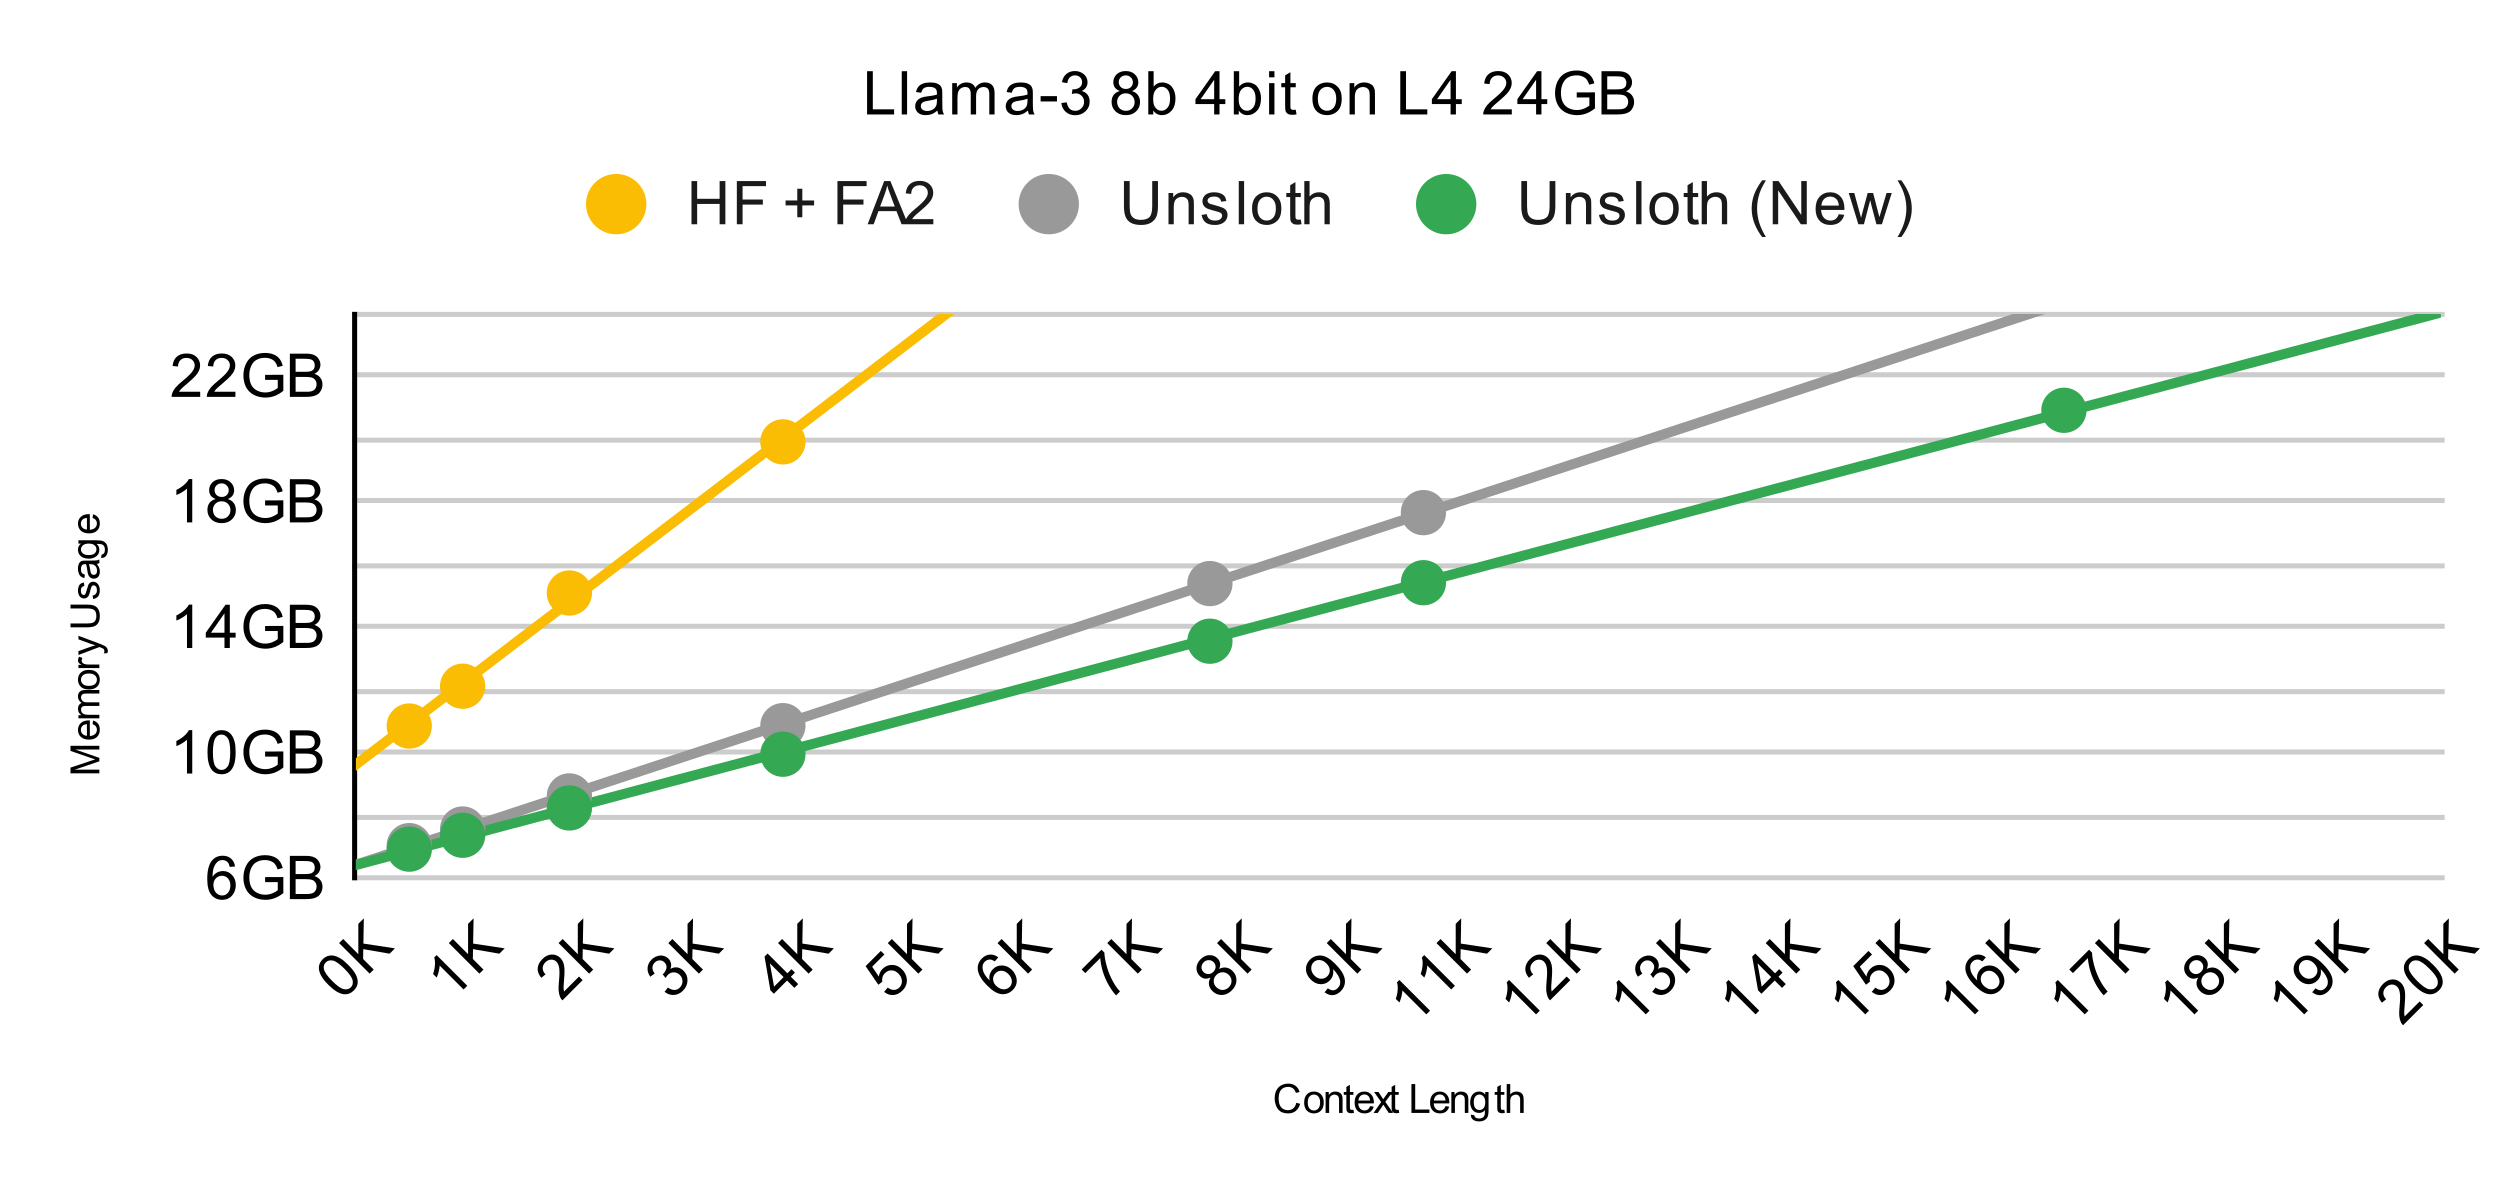 <svg version="1.1" viewBox="0.0 0.0 497.0 235.0" fill="none" stroke="none" stroke-linecap="square" stroke-miterlimit="10" width="497" height="235" xmlns:xlink="http://www.w3.org/1999/xlink" xmlns="http://www.w3.org/2000/svg"><path fill="#ffffff" d="M0 0L497.0 0L497.0 235.0L0 235.0L0 0Z" fill-rule="nonzero"/><path stroke="#cccccc" stroke-width="1.0" stroke-linecap="butt" d="M70.5 174.5L485.5 174.5" fill-rule="nonzero"/><path stroke="#cccccc" stroke-width="1.0" stroke-linecap="butt" d="M70.5 162.5L485.5 162.5" fill-rule="nonzero"/><path stroke="#cccccc" stroke-width="1.0" stroke-linecap="butt" d="M70.5 149.5L485.5 149.5" fill-rule="nonzero"/><path stroke="#cccccc" stroke-width="1.0" stroke-linecap="butt" d="M70.5 137.5L485.5 137.5" fill-rule="nonzero"/><path stroke="#cccccc" stroke-width="1.0" stroke-linecap="butt" d="M70.5 124.5L485.5 124.5" fill-rule="nonzero"/><path stroke="#cccccc" stroke-width="1.0" stroke-linecap="butt" d="M70.5 112.5L485.5 112.5" fill-rule="nonzero"/><path stroke="#cccccc" stroke-width="1.0" stroke-linecap="butt" d="M70.5 99.5L485.5 99.5" fill-rule="nonzero"/><path stroke="#cccccc" stroke-width="1.0" stroke-linecap="butt" d="M70.5 87.5L485.5 87.5" fill-rule="nonzero"/><path stroke="#cccccc" stroke-width="1.0" stroke-linecap="butt" d="M70.5 74.5L485.5 74.5" fill-rule="nonzero"/><path stroke="#cccccc" stroke-width="1.0" stroke-linecap="butt" d="M70.5 62.5L485.5 62.5" fill-rule="nonzero"/><path stroke="#000000" stroke-width="1.0" stroke-linecap="butt" d="M70.5 174.5L70.5 62.5" fill-rule="nonzero"/><clipPath id="id_0"><path d="M70.75 62.417L485.25 62.417L485.25 174.744L70.75 174.744L70.75 62.417Z" clip-rule="nonzero"/></clipPath><path stroke="#fbbc04" stroke-width="2.0" stroke-linecap="butt" clip-path="url(#id_0)" d="M0 205.991L485.25 -164.364" fill-rule="nonzero"/><path stroke="#999999" stroke-width="2.0" stroke-linecap="butt" clip-path="url(#id_0)" d="M0 195.2L485.25 35.467" fill-rule="nonzero"/><path stroke="#34a853" stroke-width="2.0" stroke-linecap="butt" clip-path="url(#id_0)" d="M0 190.7L485.25 62.121" fill-rule="nonzero"/><path fill="#fbbc04" clip-path="url(#id_0)" d="M85.861 144.334C85.861 146.82 83.846 148.834 81.361 148.834C78.876 148.834 76.861 146.82 76.861 144.334C76.861 141.849 78.876 139.834 81.361 139.834C83.846 139.834 85.861 141.849 85.861 144.334Z" fill-rule="nonzero"/><path fill="#fbbc04" clip-path="url(#id_0)" d="M96.472 136.422C96.472 138.907 94.458 140.922 91.972 140.922C89.487 140.922 87.472 138.907 87.472 136.422C87.472 133.936 89.487 131.922 91.972 131.922C94.458 131.922 96.472 133.936 96.472 136.422Z" fill-rule="nonzero"/><path fill="#fbbc04" clip-path="url(#id_0)" d="M117.695 117.888C117.695 120.373 115.68 122.388 113.195 122.388C110.71 122.388 108.695 120.373 108.695 117.888C108.695 115.402 110.71 113.388 113.195 113.388C115.68 113.388 117.695 115.402 117.695 117.888Z" fill-rule="nonzero"/><path fill="#fbbc04" clip-path="url(#id_0)" d="M160.14 87.846C160.14 90.332 158.125 92.346 155.64 92.346C153.154 92.346 151.14 90.332 151.14 87.846C151.14 85.361 153.154 83.346 155.64 83.346C158.125 83.346 160.14 85.361 160.14 87.846Z" fill-rule="nonzero"/><path fill="#999999" clip-path="url(#id_0)" d="M85.861 168.11C85.861 170.596 83.846 172.61 81.361 172.61C78.876 172.61 76.861 170.596 76.861 168.11C76.861 165.625 78.876 163.61 81.361 163.61C83.846 163.61 85.861 165.625 85.861 168.11Z" fill-rule="nonzero"/><path fill="#999999" clip-path="url(#id_0)" d="M96.472 164.803C96.472 167.288 94.458 169.303 91.972 169.303C89.487 169.303 87.472 167.288 87.472 164.803C87.472 162.318 89.487 160.303 91.972 160.303C94.458 160.303 96.472 162.318 96.472 164.803Z" fill-rule="nonzero"/><path fill="#999999" clip-path="url(#id_0)" d="M117.695 158.226C117.695 160.711 115.68 162.726 113.195 162.726C110.71 162.726 108.695 160.711 108.695 158.226C108.695 155.74 110.71 153.726 113.195 153.726C115.68 153.726 117.695 155.74 117.695 158.226Z" fill-rule="nonzero"/><path fill="#999999" clip-path="url(#id_0)" d="M160.14 144.26C160.14 146.745 158.125 148.76 155.64 148.76C153.154 148.76 151.14 146.745 151.14 144.26C151.14 141.774 153.154 139.76 155.64 139.76C158.125 139.76 160.14 141.774 160.14 144.26Z" fill-rule="nonzero"/><path fill="#999999" clip-path="url(#id_0)" d="M245.029 116.015C245.029 118.501 243.014 120.515 240.529 120.515C238.044 120.515 236.029 118.501 236.029 116.015C236.029 113.53 238.044 111.515 240.529 111.515C243.014 111.515 245.029 113.53 245.029 116.015Z" fill-rule="nonzero"/><path fill="#999999" clip-path="url(#id_0)" d="M287.474 101.912C287.474 104.397 285.459 106.412 282.974 106.412C280.489 106.412 278.474 104.397 278.474 101.912C278.474 99.427 280.489 97.412 282.974 97.412C285.459 97.412 287.474 99.427 287.474 101.912Z" fill-rule="nonzero"/><path fill="#34a853" clip-path="url(#id_0)" d="M85.861 168.809C85.861 171.295 83.846 173.309 81.361 173.309C78.876 173.309 76.861 171.295 76.861 168.809C76.861 166.324 78.876 164.309 81.361 164.309C83.846 164.309 85.861 166.324 85.861 168.809Z" fill-rule="nonzero"/><path fill="#34a853" clip-path="url(#id_0)" d="M96.472 166.051C96.472 168.536 94.458 170.551 91.972 170.551C89.487 170.551 87.472 168.536 87.472 166.051C87.472 163.566 89.487 161.551 91.972 161.551C94.458 161.551 96.472 163.566 96.472 166.051Z" fill-rule="nonzero"/><path fill="#34a853" clip-path="url(#id_0)" d="M117.695 160.622C117.695 163.107 115.68 165.122 113.195 165.122C110.71 165.122 108.695 163.107 108.695 160.622C108.695 158.137 110.71 156.122 113.195 156.122C115.68 156.122 117.695 158.137 117.695 160.622Z" fill-rule="nonzero"/><path fill="#34a853" clip-path="url(#id_0)" d="M160.14 149.938C160.14 152.424 158.125 154.438 155.64 154.438C153.154 154.438 151.14 152.424 151.14 149.938C151.14 147.453 153.154 145.438 155.64 145.438C158.125 145.438 160.14 147.453 160.14 149.938Z" fill-rule="nonzero"/><path fill="#34a853" clip-path="url(#id_0)" d="M245.029 127.473C245.029 129.958 243.014 131.973 240.529 131.973C238.044 131.973 236.029 129.958 236.029 127.473C236.029 124.988 238.044 122.973 240.529 122.973C243.014 122.973 245.029 124.988 245.029 127.473Z" fill-rule="nonzero"/><path fill="#34a853" clip-path="url(#id_0)" d="M287.474 115.841C287.474 118.326 285.459 120.341 282.974 120.341C280.489 120.341 278.474 118.326 278.474 115.841C278.474 113.355 280.489 111.341 282.974 111.341C285.459 111.341 287.474 113.355 287.474 115.841Z" fill-rule="nonzero"/><path fill="#34a853" clip-path="url(#id_0)" d="M414.808 81.568C414.808 84.054 412.794 86.068 410.308 86.068C407.823 86.068 405.808 84.054 405.808 81.568C405.808 79.083 407.823 77.068 410.308 77.068C412.794 77.068 414.808 79.083 414.808 81.568Z" fill-rule="nonzero"/><path fill="#000000" d="M257.703 219.234L258.469 219.438Q258.219 220.359 257.594 220.859Q256.984 221.344 256.094 221.344Q255.172 221.344 254.578 220.969Q254.0 220.594 253.703 219.875Q253.406 219.156 253.406 218.344Q253.406 217.453 253.734 216.781Q254.078 216.109 254.703 215.766Q255.344 215.422 256.109 215.422Q256.969 215.422 257.547 215.859Q258.141 216.297 258.359 217.094L257.625 217.266Q257.422 216.641 257.031 216.359Q256.656 216.078 256.094 216.078Q255.422 216.078 254.984 216.391Q254.547 216.703 254.359 217.234Q254.188 217.766 254.188 218.344Q254.188 219.062 254.391 219.609Q254.609 220.156 255.047 220.438Q255.5 220.703 256.031 220.703Q256.672 220.703 257.109 220.344Q257.547 219.969 257.703 219.234ZM259.266 219.172Q259.266 218.016 259.906 217.469Q260.438 217.0 261.219 217.0Q262.062 217.0 262.609 217.562Q263.156 218.125 263.156 219.109Q263.156 219.922 262.906 220.375Q262.672 220.828 262.203 221.094Q261.75 221.344 261.219 221.344Q260.344 221.344 259.797 220.781Q259.266 220.219 259.266 219.172ZM259.984 219.172Q259.984 219.969 260.328 220.375Q260.688 220.766 261.219 220.766Q261.734 220.766 262.078 220.375Q262.438 219.969 262.438 219.156Q262.438 218.375 262.078 217.984Q261.734 217.594 261.219 217.594Q260.688 217.594 260.328 217.984Q259.984 218.375 259.984 219.172ZM263.531 221.25L263.531 217.094L264.156 217.094L264.156 217.688Q264.625 217.0 265.484 217.0Q265.859 217.0 266.172 217.141Q266.484 217.281 266.641 217.5Q266.797 217.719 266.859 218.016Q266.906 218.203 266.906 218.703L266.906 221.25L266.203 221.25L266.203 218.719Q266.203 218.297 266.109 218.094Q266.031 217.875 265.812 217.75Q265.609 217.609 265.328 217.609Q264.891 217.609 264.562 217.906Q264.234 218.188 264.234 218.984L264.234 221.25L263.531 221.25ZM269.062 220.625L269.172 221.234Q268.875 221.312 268.641 221.312Q268.25 221.312 268.031 221.188Q267.828 221.062 267.734 220.875Q267.656 220.672 267.656 220.031L267.656 217.641L267.141 217.641L267.141 217.094L267.656 217.094L267.656 216.078L268.359 215.656L268.359 217.094L269.062 217.094L269.062 217.641L268.359 217.641L268.359 220.078Q268.359 220.375 268.391 220.469Q268.438 220.547 268.516 220.594Q268.594 220.641 268.75 220.641Q268.875 220.641 269.062 220.625ZM272.375 219.906L273.094 220.0Q272.922 220.641 272.453 221.0Q272.0 221.344 271.266 221.344Q270.359 221.344 269.828 220.781Q269.297 220.219 269.297 219.203Q269.297 218.156 269.828 217.578Q270.375 217.0 271.234 217.0Q272.062 217.0 272.594 217.578Q273.125 218.141 273.125 219.172Q273.125 219.234 273.109 219.359L270.016 219.359Q270.062 220.031 270.406 220.406Q270.75 220.766 271.281 220.766Q271.656 220.766 271.922 220.562Q272.203 220.359 272.375 219.906ZM270.062 218.781L272.375 218.781Q272.328 218.25 272.109 217.984Q271.781 217.578 271.234 217.578Q270.75 217.578 270.422 217.906Q270.094 218.234 270.062 218.781ZM273.062 221.25L274.578 219.094L273.172 217.094L274.047 217.094L274.688 218.078Q274.875 218.344 274.984 218.531Q275.156 218.281 275.297 218.078L276.0 217.094L276.828 217.094L275.406 219.047L276.938 221.25L276.078 221.25L275.234 219.953L275.0 219.609L273.906 221.25L273.062 221.25ZM278.062 220.625L278.172 221.234Q277.875 221.312 277.641 221.312Q277.25 221.312 277.031 221.188Q276.828 221.062 276.734 220.875Q276.656 220.672 276.656 220.031L276.656 217.641L276.141 217.641L276.141 217.094L276.656 217.094L276.656 216.078L277.359 215.656L277.359 217.094L278.062 217.094L278.062 217.641L277.359 217.641L277.359 220.078Q277.359 220.375 277.391 220.469Q277.438 220.547 277.516 220.594Q277.594 220.641 277.75 220.641Q277.875 220.641 278.062 220.625ZM280.594 221.25L280.594 215.516L281.344 215.516L281.344 220.578L284.172 220.578L284.172 221.25L280.594 221.25ZM287.375 219.906L288.094 220.0Q287.922 220.641 287.453 221.0Q287.0 221.344 286.266 221.344Q285.359 221.344 284.828 220.781Q284.297 220.219 284.297 219.203Q284.297 218.156 284.828 217.578Q285.375 217.0 286.234 217.0Q287.062 217.0 287.594 217.578Q288.125 218.141 288.125 219.172Q288.125 219.234 288.109 219.359L285.016 219.359Q285.062 220.031 285.406 220.406Q285.75 220.766 286.281 220.766Q286.656 220.766 286.922 220.562Q287.203 220.359 287.375 219.906ZM285.062 218.781L287.375 218.781Q287.328 218.25 287.109 217.984Q286.781 217.578 286.234 217.578Q285.75 217.578 285.422 217.906Q285.094 218.234 285.062 218.781ZM288.531 221.25L288.531 217.094L289.156 217.094L289.156 217.688Q289.625 217.0 290.484 217.0Q290.859 217.0 291.172 217.141Q291.484 217.281 291.641 217.5Q291.797 217.719 291.859 218.016Q291.906 218.203 291.906 218.703L291.906 221.25L291.203 221.25L291.203 218.719Q291.203 218.297 291.109 218.094Q291.031 217.875 290.812 217.75Q290.609 217.609 290.328 217.609Q289.891 217.609 289.562 217.906Q289.234 218.188 289.234 218.984L289.234 221.25L288.531 221.25ZM292.406 221.594L293.078 221.703Q293.125 222.016 293.328 222.156Q293.578 222.359 294.031 222.359Q294.531 222.359 294.797 222.156Q295.062 221.969 295.156 221.609Q295.203 221.391 295.203 220.703Q294.734 221.25 294.047 221.25Q293.203 221.25 292.734 220.641Q292.266 220.016 292.266 219.156Q292.266 218.562 292.469 218.062Q292.688 217.547 293.094 217.281Q293.5 217.0 294.062 217.0Q294.797 217.0 295.266 217.594L295.266 217.094L295.922 217.094L295.922 220.688Q295.922 221.656 295.719 222.062Q295.516 222.469 295.094 222.703Q294.672 222.938 294.047 222.938Q293.297 222.938 292.844 222.594Q292.391 222.266 292.406 221.594ZM292.984 219.094Q292.984 219.922 293.297 220.297Q293.625 220.672 294.125 220.672Q294.609 220.672 294.938 220.297Q295.266 219.922 295.266 219.125Q295.266 218.359 294.922 217.984Q294.578 217.594 294.109 217.594Q293.641 217.594 293.312 217.969Q292.984 218.344 292.984 219.094ZM299.062 220.625L299.172 221.234Q298.875 221.312 298.641 221.312Q298.25 221.312 298.031 221.188Q297.828 221.062 297.734 220.875Q297.656 220.672 297.656 220.031L297.656 217.641L297.141 217.641L297.141 217.094L297.656 217.094L297.656 216.078L298.359 215.656L298.359 217.094L299.062 217.094L299.062 217.641L298.359 217.641L298.359 220.078Q298.359 220.375 298.391 220.469Q298.438 220.547 298.516 220.594Q298.594 220.641 298.75 220.641Q298.875 220.641 299.062 220.625ZM299.531 221.25L299.531 215.516L300.234 215.516L300.234 217.578Q300.719 217.0 301.469 217.0Q301.938 217.0 302.266 217.188Q302.609 217.375 302.75 217.703Q302.906 218.016 302.906 218.625L302.906 221.25L302.203 221.25L302.203 218.625Q302.203 218.094 301.969 217.859Q301.75 217.609 301.328 217.609Q301.016 217.609 300.734 217.781Q300.469 217.938 300.344 218.219Q300.234 218.484 300.234 218.984L300.234 221.25L299.531 221.25Z" fill-rule="nonzero"/><path fill="#000000" d="M19.75 153.74L14.016 153.74L14.016 152.599L18.078 151.24Q18.641 151.052 18.922 150.974Q18.609 150.865 18.0 150.661L14.016 149.286L14.016 148.271L19.75 148.271L19.75 149.005L14.953 149.005L19.75 150.661L19.75 151.349L14.875 153.005L19.75 153.005L19.75 153.74ZM18.406 143.958L18.5 143.24Q19.141 143.411 19.5 143.88Q19.844 144.333 19.844 145.068Q19.844 145.974 19.281 146.505Q18.719 147.036 17.703 147.036Q16.656 147.036 16.078 146.505Q15.5 145.958 15.5 145.099Q15.5 144.271 16.078 143.74Q16.641 143.208 17.672 143.208Q17.734 143.208 17.859 143.224L17.859 146.318Q18.531 146.271 18.906 145.927Q19.266 145.583 19.266 145.052Q19.266 144.677 19.062 144.411Q18.859 144.13 18.406 143.958ZM17.281 146.271L17.281 143.958Q16.75 144.005 16.484 144.224Q16.078 144.552 16.078 145.099Q16.078 145.583 16.406 145.911Q16.734 146.24 17.281 146.271ZM19.75 142.802L15.594 142.802L15.594 142.177L16.188 142.177Q15.875 141.974 15.688 141.661Q15.5 141.333 15.5 140.911Q15.5 140.458 15.703 140.161Q15.891 139.865 16.234 139.74Q15.5 139.255 15.5 138.458Q15.5 137.849 15.844 137.521Q16.188 137.177 16.906 137.177L19.75 137.177L19.75 137.88L17.141 137.88Q16.719 137.88 16.531 137.958Q16.344 138.021 16.234 138.208Q16.109 138.38 16.109 138.615Q16.109 139.052 16.406 139.349Q16.703 139.63 17.344 139.63L19.75 139.63L19.75 140.333L17.047 140.333Q16.578 140.333 16.344 140.505Q16.109 140.677 16.109 141.068Q16.109 141.365 16.266 141.63Q16.422 141.88 16.734 141.99Q17.031 142.099 17.594 142.099L19.75 142.099L19.75 142.802ZM17.672 137.068Q16.516 137.068 15.969 136.427Q15.5 135.896 15.5 135.115Q15.5 134.271 16.062 133.724Q16.625 133.177 17.609 133.177Q18.422 133.177 18.875 133.427Q19.328 133.661 19.594 134.13Q19.844 134.583 19.844 135.115Q19.844 135.99 19.281 136.536Q18.719 137.068 17.672 137.068ZM17.672 136.349Q18.469 136.349 18.875 136.005Q19.266 135.646 19.266 135.115Q19.266 134.599 18.875 134.255Q18.469 133.896 17.656 133.896Q16.875 133.896 16.484 134.255Q16.094 134.599 16.094 135.115Q16.094 135.646 16.484 136.005Q16.875 136.349 17.672 136.349ZM19.75 132.818L15.594 132.818L15.594 132.177L16.234 132.177Q15.781 131.943 15.641 131.74Q15.5 131.521 15.5 131.286Q15.5 130.927 15.734 130.552L16.391 130.802Q16.234 131.052 16.234 131.318Q16.234 131.552 16.375 131.74Q16.516 131.911 16.75 131.99Q17.125 132.115 17.578 132.115L19.75 132.115L19.75 132.818ZM21.344 129.833L20.688 129.911Q20.75 129.677 20.75 129.505Q20.75 129.271 20.672 129.13Q20.594 128.99 20.453 128.911Q20.344 128.833 19.938 128.693Q19.875 128.677 19.766 128.63L15.594 130.208L15.594 129.443L18.0 128.583Q18.453 128.411 18.969 128.286Q18.484 128.161 18.016 127.99L15.594 127.099L15.594 126.396L19.828 127.974Q20.5 128.24 20.766 128.38Q21.109 128.568 21.266 128.818Q21.438 129.052 21.438 129.38Q21.438 129.583 21.344 129.833ZM14.016 120.958L14.016 120.193L17.328 120.193Q18.188 120.193 18.703 120.396Q19.203 120.583 19.531 121.099Q19.844 121.615 19.844 122.443Q19.844 123.24 19.578 123.755Q19.297 124.271 18.766 124.49Q18.234 124.708 17.328 124.708L14.016 124.708L14.016 123.943L17.328 123.943Q18.078 123.943 18.438 123.802Q18.781 123.661 18.969 123.333Q19.156 122.99 19.156 122.505Q19.156 121.661 18.781 121.318Q18.406 120.958 17.328 120.958L14.016 120.958ZM18.516 119.083L18.406 118.396Q18.812 118.333 19.047 118.068Q19.266 117.802 19.266 117.318Q19.266 116.833 19.078 116.599Q18.875 116.365 18.609 116.365Q18.359 116.365 18.234 116.568Q18.141 116.708 17.984 117.286Q17.797 118.068 17.656 118.365Q17.516 118.661 17.266 118.818Q17.0 118.974 16.703 118.974Q16.422 118.974 16.188 118.849Q15.953 118.708 15.797 118.49Q15.672 118.333 15.594 118.052Q15.5 117.771 15.5 117.443Q15.5 116.958 15.641 116.583Q15.781 116.208 16.031 116.036Q16.266 115.865 16.672 115.802L16.766 116.49Q16.438 116.536 16.266 116.755Q16.078 116.974 16.078 117.396Q16.078 117.88 16.25 118.083Q16.406 118.286 16.625 118.286Q16.75 118.286 16.859 118.208Q16.984 118.115 17.047 117.927Q17.094 117.833 17.234 117.318Q17.438 116.568 17.562 116.271Q17.688 115.974 17.938 115.818Q18.172 115.646 18.531 115.646Q18.875 115.646 19.188 115.849Q19.5 116.052 19.672 116.443Q19.844 116.818 19.844 117.318Q19.844 118.115 19.516 118.552Q19.172 118.974 18.516 119.083ZM19.234 112.099Q19.562 112.49 19.703 112.849Q19.844 113.208 19.844 113.63Q19.844 114.302 19.516 114.677Q19.172 115.036 18.656 115.036Q18.344 115.036 18.094 114.911Q17.844 114.771 17.703 114.552Q17.547 114.318 17.469 114.036Q17.406 113.833 17.359 113.411Q17.25 112.552 17.109 112.161Q16.969 112.146 16.938 112.146Q16.5 112.146 16.328 112.349Q16.094 112.615 16.094 113.146Q16.094 113.646 16.266 113.88Q16.438 114.115 16.875 114.24L16.781 114.927Q16.344 114.833 16.078 114.615Q15.797 114.396 15.656 113.99Q15.5 113.583 15.5 113.052Q15.5 112.521 15.625 112.193Q15.75 111.849 15.953 111.693Q16.141 111.536 16.422 111.474Q16.609 111.443 17.078 111.443L18.016 111.443Q18.984 111.443 19.25 111.396Q19.516 111.349 19.75 111.224L19.75 111.958Q19.531 112.068 19.234 112.099ZM17.672 112.161Q17.828 112.536 17.938 113.302Q18.0 113.74 18.078 113.927Q18.156 114.099 18.312 114.193Q18.453 114.286 18.641 114.286Q18.922 114.286 19.109 114.083Q19.297 113.865 19.297 113.458Q19.297 113.052 19.125 112.74Q18.938 112.411 18.625 112.271Q18.391 112.161 17.922 112.161L17.672 112.161ZM20.094 110.927L20.203 110.255Q20.516 110.208 20.656 110.005Q20.859 109.755 20.859 109.302Q20.859 108.802 20.656 108.536Q20.469 108.271 20.109 108.177Q19.891 108.13 19.203 108.13Q19.75 108.599 19.75 109.286Q19.75 110.13 19.141 110.599Q18.516 111.068 17.656 111.068Q17.062 111.068 16.562 110.865Q16.047 110.646 15.781 110.24Q15.5 109.833 15.5 109.271Q15.5 108.536 16.094 108.068L15.594 108.068L15.594 107.411L19.188 107.411Q20.156 107.411 20.562 107.615Q20.969 107.818 21.203 108.24Q21.438 108.661 21.438 109.286Q21.438 110.036 21.094 110.49Q20.766 110.943 20.094 110.927ZM17.594 110.349Q18.422 110.349 18.797 110.036Q19.172 109.708 19.172 109.208Q19.172 108.724 18.797 108.396Q18.422 108.068 17.625 108.068Q16.859 108.068 16.484 108.411Q16.094 108.755 16.094 109.224Q16.094 109.693 16.469 110.021Q16.844 110.349 17.594 110.349ZM18.406 102.958L18.5 102.24Q19.141 102.411 19.5 102.88Q19.844 103.333 19.844 104.068Q19.844 104.974 19.281 105.505Q18.719 106.036 17.703 106.036Q16.656 106.036 16.078 105.505Q15.5 104.958 15.5 104.099Q15.5 103.271 16.078 102.74Q16.641 102.208 17.672 102.208Q17.734 102.208 17.859 102.224L17.859 105.318Q18.531 105.271 18.906 104.927Q19.266 104.583 19.266 104.052Q19.266 103.677 19.062 103.411Q18.859 103.13 18.406 102.958ZM17.281 105.271L17.281 102.958Q16.75 103.005 16.484 103.224Q16.078 103.552 16.078 104.099Q16.078 104.583 16.406 104.911Q16.734 105.24 17.281 105.271Z" fill-rule="nonzero"/><path fill="#000000" d="M46.719 172.26L45.672 172.338Q45.531 171.713 45.281 171.431Q44.844 170.978 44.219 170.978Q43.719 170.978 43.328 171.26Q42.844 171.635 42.547 172.338Q42.266 173.025 42.25 174.306Q42.625 173.728 43.172 173.447Q43.734 173.166 44.344 173.166Q45.391 173.166 46.125 173.947Q46.875 174.728 46.875 175.947Q46.875 176.76 46.516 177.463Q46.172 178.15 45.562 178.525Q44.953 178.885 44.188 178.885Q42.859 178.885 42.031 177.916Q41.203 176.947 41.203 174.728Q41.203 172.228 42.125 171.103Q42.922 170.119 44.281 170.119Q45.297 170.119 45.938 170.697Q46.594 171.26 46.719 172.26ZM42.422 175.963Q42.422 176.51 42.641 177.01Q42.875 177.494 43.281 177.76Q43.703 178.025 44.172 178.025Q44.828 178.025 45.312 177.494Q45.797 176.947 45.797 176.025Q45.797 175.135 45.312 174.619Q44.844 174.103 44.125 174.103Q43.406 174.103 42.906 174.619Q42.422 175.135 42.422 175.963ZM52.703 175.369L52.703 174.369L56.328 174.353L56.328 177.541Q55.5 178.213 54.609 178.556Q53.719 178.885 52.781 178.885Q51.516 178.885 50.469 178.353Q49.438 177.806 48.906 176.791Q48.391 175.76 48.391 174.494Q48.391 173.228 48.906 172.15Q49.438 171.056 50.422 170.541Q51.406 170.01 52.688 170.01Q53.625 170.01 54.375 170.306Q55.125 170.603 55.547 171.15Q55.984 171.681 56.203 172.556L55.188 172.838Q54.984 172.181 54.688 171.806Q54.406 171.431 53.875 171.213Q53.344 170.978 52.703 170.978Q51.922 170.978 51.344 171.213Q50.781 171.447 50.422 171.838Q50.078 172.228 49.891 172.697Q49.562 173.494 49.562 174.416Q49.562 175.572 49.953 176.353Q50.359 177.119 51.109 177.494Q51.859 177.869 52.719 177.869Q53.453 177.869 54.156 177.588Q54.859 177.291 55.219 176.978L55.219 175.369L52.703 175.369ZM57.625 178.744L57.625 170.15L60.859 170.15Q61.844 170.15 62.438 170.416Q63.031 170.681 63.359 171.228Q63.703 171.76 63.703 172.353Q63.703 172.9 63.406 173.385Q63.109 173.869 62.5 174.166Q63.281 174.4 63.688 174.963Q64.109 175.51 64.109 176.26Q64.109 176.853 63.859 177.385Q63.609 177.9 63.234 178.181Q62.859 178.463 62.281 178.603Q61.719 178.744 60.906 178.744L57.625 178.744ZM58.766 173.76L60.625 173.76Q61.375 173.76 61.703 173.666Q62.141 173.541 62.359 173.244Q62.578 172.931 62.578 172.478Q62.578 172.056 62.375 171.728Q62.172 171.4 61.781 171.291Q61.406 171.166 60.484 171.166L58.766 171.166L58.766 173.76ZM58.766 177.728L60.906 177.728Q61.453 177.728 61.672 177.681Q62.078 177.619 62.328 177.463Q62.594 177.291 62.766 176.978Q62.938 176.666 62.938 176.26Q62.938 175.775 62.688 175.416Q62.453 175.056 62.016 174.916Q61.578 174.775 60.75 174.775L58.766 174.775L58.766 177.728Z" fill-rule="nonzero"/><path fill="#000000" d="M38.219 153.782L37.172 153.782L37.172 147.064Q36.781 147.423 36.156 147.798Q35.547 148.157 35.062 148.329L35.062 147.314Q35.938 146.892 36.594 146.314Q37.266 145.72 37.547 145.157L38.219 145.157L38.219 153.782ZM41.25 149.548Q41.25 148.017 41.562 147.095Q41.875 146.157 42.484 145.657Q43.109 145.157 44.047 145.157Q44.734 145.157 45.25 145.439Q45.781 145.72 46.125 146.251Q46.469 146.767 46.656 147.517Q46.844 148.267 46.844 149.548Q46.844 151.064 46.531 151.985Q46.234 152.907 45.609 153.423Q45.0 153.923 44.047 153.923Q42.812 153.923 42.094 153.032Q41.25 151.97 41.25 149.548ZM42.328 149.548Q42.328 151.657 42.828 152.36Q43.328 153.064 44.047 153.064Q44.781 153.064 45.266 152.36Q45.766 151.657 45.766 149.548Q45.766 147.423 45.266 146.735Q44.781 146.032 44.031 146.032Q43.312 146.032 42.875 146.642Q42.328 147.423 42.328 149.548ZM52.703 150.407L52.703 149.407L56.328 149.392L56.328 152.579Q55.5 153.251 54.609 153.595Q53.719 153.923 52.781 153.923Q51.516 153.923 50.469 153.392Q49.438 152.845 48.906 151.829Q48.391 150.798 48.391 149.532Q48.391 148.267 48.906 147.189Q49.438 146.095 50.422 145.579Q51.406 145.048 52.688 145.048Q53.625 145.048 54.375 145.345Q55.125 145.642 55.547 146.189Q55.984 146.72 56.203 147.595L55.188 147.876Q54.984 147.22 54.688 146.845Q54.406 146.47 53.875 146.251Q53.344 146.017 52.703 146.017Q51.922 146.017 51.344 146.251Q50.781 146.485 50.422 146.876Q50.078 147.267 49.891 147.735Q49.562 148.532 49.562 149.454Q49.562 150.61 49.953 151.392Q50.359 152.157 51.109 152.532Q51.859 152.907 52.719 152.907Q53.453 152.907 54.156 152.626Q54.859 152.329 55.219 152.017L55.219 150.407L52.703 150.407ZM57.625 153.782L57.625 145.189L60.859 145.189Q61.844 145.189 62.438 145.454Q63.031 145.72 63.359 146.267Q63.703 146.798 63.703 147.392Q63.703 147.939 63.406 148.423Q63.109 148.907 62.5 149.204Q63.281 149.439 63.688 150.001Q64.109 150.548 64.109 151.298Q64.109 151.892 63.859 152.423Q63.609 152.939 63.234 153.22Q62.859 153.501 62.281 153.642Q61.719 153.782 60.906 153.782L57.625 153.782ZM58.766 148.798L60.625 148.798Q61.375 148.798 61.703 148.704Q62.141 148.579 62.359 148.282Q62.578 147.97 62.578 147.517Q62.578 147.095 62.375 146.767Q62.172 146.439 61.781 146.329Q61.406 146.204 60.484 146.204L58.766 146.204L58.766 148.798ZM58.766 152.767L60.906 152.767Q61.453 152.767 61.672 152.72Q62.078 152.657 62.328 152.501Q62.594 152.329 62.766 152.017Q62.938 151.704 62.938 151.298Q62.938 150.814 62.688 150.454Q62.453 150.095 62.016 149.954Q61.578 149.814 60.75 149.814L58.766 149.814L58.766 152.767Z" fill-rule="nonzero"/><path fill="#000000" d="M38.219 128.821L37.172 128.821L37.172 122.102Q36.781 122.461 36.156 122.836Q35.547 123.196 35.062 123.368L35.062 122.352Q35.938 121.93 36.594 121.352Q37.266 120.758 37.547 120.196L38.219 120.196L38.219 128.821ZM44.625 128.821L44.625 126.758L40.906 126.758L40.906 125.789L44.828 120.227L45.688 120.227L45.688 125.789L46.844 125.789L46.844 126.758L45.688 126.758L45.688 128.821L44.625 128.821ZM44.625 125.789L44.625 121.93L41.938 125.789L44.625 125.789ZM52.703 125.446L52.703 124.446L56.328 124.43L56.328 127.618Q55.5 128.289 54.609 128.633Q53.719 128.961 52.781 128.961Q51.516 128.961 50.469 128.43Q49.438 127.883 48.906 126.868Q48.391 125.836 48.391 124.571Q48.391 123.305 48.906 122.227Q49.438 121.133 50.422 120.618Q51.406 120.086 52.688 120.086Q53.625 120.086 54.375 120.383Q55.125 120.68 55.547 121.227Q55.984 121.758 56.203 122.633L55.188 122.914Q54.984 122.258 54.688 121.883Q54.406 121.508 53.875 121.289Q53.344 121.055 52.703 121.055Q51.922 121.055 51.344 121.289Q50.781 121.524 50.422 121.914Q50.078 122.305 49.891 122.774Q49.562 123.571 49.562 124.493Q49.562 125.649 49.953 126.43Q50.359 127.196 51.109 127.571Q51.859 127.946 52.719 127.946Q53.453 127.946 54.156 127.664Q54.859 127.368 55.219 127.055L55.219 125.446L52.703 125.446ZM57.625 128.821L57.625 120.227L60.859 120.227Q61.844 120.227 62.438 120.493Q63.031 120.758 63.359 121.305Q63.703 121.836 63.703 122.43Q63.703 122.977 63.406 123.461Q63.109 123.946 62.5 124.243Q63.281 124.477 63.688 125.039Q64.109 125.586 64.109 126.336Q64.109 126.93 63.859 127.461Q63.609 127.977 63.234 128.258Q62.859 128.539 62.281 128.68Q61.719 128.821 60.906 128.821L57.625 128.821ZM58.766 123.836L60.625 123.836Q61.375 123.836 61.703 123.743Q62.141 123.618 62.359 123.321Q62.578 123.008 62.578 122.555Q62.578 122.133 62.375 121.805Q62.172 121.477 61.781 121.368Q61.406 121.243 60.484 121.243L58.766 121.243L58.766 123.836ZM58.766 127.805L60.906 127.805Q61.453 127.805 61.672 127.758Q62.078 127.696 62.328 127.539Q62.594 127.368 62.766 127.055Q62.938 126.743 62.938 126.336Q62.938 125.852 62.688 125.493Q62.453 125.133 62.016 124.993Q61.578 124.852 60.75 124.852L58.766 124.852L58.766 127.805Z" fill-rule="nonzero"/><path fill="#000000" d="M38.219 103.859L37.172 103.859L37.172 97.14Q36.781 97.5 36.156 97.875Q35.547 98.234 35.062 98.406L35.062 97.39Q35.938 96.968 36.594 96.39Q37.266 95.797 37.547 95.234L38.219 95.234L38.219 103.859ZM42.875 99.203Q42.219 98.953 41.891 98.515Q41.578 98.062 41.578 97.453Q41.578 96.515 42.25 95.875Q42.938 95.234 44.047 95.234Q45.172 95.234 45.859 95.89Q46.547 96.547 46.547 97.484Q46.547 98.078 46.234 98.515Q45.922 98.953 45.281 99.203Q46.078 99.453 46.484 100.031Q46.891 100.609 46.891 101.406Q46.891 102.5 46.109 103.25Q45.344 104 44.062 104Q42.797 104 42.016 103.25Q41.234 102.5 41.234 101.375Q41.234 100.531 41.656 99.968Q42.094 99.406 42.875 99.203ZM42.656 97.406Q42.656 98.015 43.047 98.406Q43.453 98.797 44.078 98.797Q44.688 98.797 45.078 98.422Q45.469 98.031 45.469 97.468Q45.469 96.89 45.062 96.5Q44.656 96.093 44.062 96.093Q43.453 96.093 43.047 96.484Q42.656 96.875 42.656 97.406ZM42.328 101.375Q42.328 101.828 42.531 102.25Q42.75 102.672 43.172 102.906Q43.594 103.14 44.078 103.14Q44.828 103.14 45.312 102.656Q45.812 102.172 45.812 101.422Q45.812 100.656 45.312 100.156Q44.812 99.656 44.047 99.656Q43.297 99.656 42.812 100.156Q42.328 100.64 42.328 101.375ZM52.703 100.484L52.703 99.484L56.328 99.468L56.328 102.656Q55.5 103.328 54.609 103.672Q53.719 104 52.781 104Q51.516 104 50.469 103.468Q49.438 102.922 48.906 101.906Q48.391 100.875 48.391 99.609Q48.391 98.343 48.906 97.265Q49.438 96.172 50.422 95.656Q51.406 95.125 52.688 95.125Q53.625 95.125 54.375 95.422Q55.125 95.718 55.547 96.265Q55.984 96.797 56.203 97.672L55.188 97.953Q54.984 97.297 54.688 96.922Q54.406 96.547 53.875 96.328Q53.344 96.093 52.703 96.093Q51.922 96.093 51.344 96.328Q50.781 96.562 50.422 96.953Q50.078 97.343 49.891 97.812Q49.562 98.609 49.562 99.531Q49.562 100.687 49.953 101.468Q50.359 102.234 51.109 102.609Q51.859 102.984 52.719 102.984Q53.453 102.984 54.156 102.703Q54.859 102.406 55.219 102.093L55.219 100.484L52.703 100.484ZM57.625 103.859L57.625 95.265L60.859 95.265Q61.844 95.265 62.438 95.531Q63.031 95.797 63.359 96.343Q63.703 96.875 63.703 97.468Q63.703 98.015 63.406 98.5Q63.109 98.984 62.5 99.281Q63.281 99.515 63.688 100.078Q64.109 100.625 64.109 101.375Q64.109 101.968 63.859 102.5Q63.609 103.015 63.234 103.297Q62.859 103.578 62.281 103.718Q61.719 103.859 60.906 103.859L57.625 103.859ZM58.766 98.875L60.625 98.875Q61.375 98.875 61.703 98.781Q62.141 98.656 62.359 98.359Q62.578 98.047 62.578 97.593Q62.578 97.172 62.375 96.843Q62.172 96.515 61.781 96.406Q61.406 96.281 60.484 96.281L58.766 96.281L58.766 98.875ZM58.766 102.843L60.906 102.843Q61.453 102.843 61.672 102.797Q62.078 102.734 62.328 102.578Q62.594 102.406 62.766 102.093Q62.938 101.781 62.938 101.375Q62.938 100.89 62.688 100.531Q62.453 100.172 62.016 100.031Q61.578 99.89 60.75 99.89L58.766 99.89L58.766 102.843Z" fill-rule="nonzero"/><path fill="#000000" d="M39.797 77.882L39.797 78.897L34.109 78.897Q34.109 78.522 34.234 78.163Q34.453 77.585 34.922 77.022Q35.406 76.46 36.312 75.726Q37.719 74.569 38.203 73.897Q38.703 73.226 38.703 72.632Q38.703 72.007 38.25 71.585Q37.797 71.147 37.078 71.147Q36.312 71.147 35.859 71.601Q35.406 72.054 35.391 72.866L34.312 72.757Q34.422 71.538 35.141 70.913Q35.875 70.272 37.109 70.272Q38.344 70.272 39.062 70.96Q39.781 71.647 39.781 72.663Q39.781 73.179 39.562 73.679Q39.359 74.163 38.859 74.726Q38.375 75.272 37.25 76.226Q36.297 77.022 36.016 77.319Q35.75 77.601 35.578 77.882L39.797 77.882ZM46.797 77.882L46.797 78.897L41.109 78.897Q41.109 78.522 41.234 78.163Q41.453 77.585 41.922 77.022Q42.406 76.46 43.312 75.726Q44.719 74.569 45.203 73.897Q45.703 73.226 45.703 72.632Q45.703 72.007 45.25 71.585Q44.797 71.147 44.078 71.147Q43.312 71.147 42.859 71.601Q42.406 72.054 42.391 72.866L41.312 72.757Q41.422 71.538 42.141 70.913Q42.875 70.272 44.109 70.272Q45.344 70.272 46.062 70.96Q46.781 71.647 46.781 72.663Q46.781 73.179 46.562 73.679Q46.359 74.163 45.859 74.726Q45.375 75.272 44.25 76.226Q43.297 77.022 43.016 77.319Q42.75 77.601 42.578 77.882L46.797 77.882ZM52.703 75.522L52.703 74.522L56.328 74.507L56.328 77.694Q55.5 78.366 54.609 78.71Q53.719 79.038 52.781 79.038Q51.516 79.038 50.469 78.507Q49.438 77.96 48.906 76.944Q48.391 75.913 48.391 74.647Q48.391 73.382 48.906 72.304Q49.438 71.21 50.422 70.694Q51.406 70.163 52.688 70.163Q53.625 70.163 54.375 70.46Q55.125 70.757 55.547 71.304Q55.984 71.835 56.203 72.71L55.188 72.991Q54.984 72.335 54.688 71.96Q54.406 71.585 53.875 71.366Q53.344 71.132 52.703 71.132Q51.922 71.132 51.344 71.366Q50.781 71.601 50.422 71.991Q50.078 72.382 49.891 72.851Q49.562 73.647 49.562 74.569Q49.562 75.726 49.953 76.507Q50.359 77.272 51.109 77.647Q51.859 78.022 52.719 78.022Q53.453 78.022 54.156 77.741Q54.859 77.444 55.219 77.132L55.219 75.522L52.703 75.522ZM57.625 78.897L57.625 70.304L60.859 70.304Q61.844 70.304 62.438 70.569Q63.031 70.835 63.359 71.382Q63.703 71.913 63.703 72.507Q63.703 73.054 63.406 73.538Q63.109 74.022 62.5 74.319Q63.281 74.554 63.688 75.116Q64.109 75.663 64.109 76.413Q64.109 77.007 63.859 77.538Q63.609 78.054 63.234 78.335Q62.859 78.616 62.281 78.757Q61.719 78.897 60.906 78.897L57.625 78.897ZM58.766 73.913L60.625 73.913Q61.375 73.913 61.703 73.819Q62.141 73.694 62.359 73.397Q62.578 73.085 62.578 72.632Q62.578 72.21 62.375 71.882Q62.172 71.554 61.781 71.444Q61.406 71.319 60.484 71.319L58.766 71.319L58.766 73.913ZM58.766 77.882L60.906 77.882Q61.453 77.882 61.672 77.835Q62.078 77.772 62.328 77.616Q62.594 77.444 62.766 77.132Q62.938 76.819 62.938 76.413Q62.938 75.929 62.688 75.569Q62.453 75.21 62.016 75.069Q61.578 74.929 60.75 74.929L58.766 74.929L58.766 77.882Z" fill-rule="nonzero"/><path fill="#000000" d="M65.281 195.781Q64.198 194.698 63.767 193.825Q63.325 192.941 63.403 192.157Q63.491 191.362 64.154 190.699Q64.64 190.213 65.204 190.047Q65.778 189.87 66.397 190.003Q67.005 190.124 67.667 190.522Q68.33 190.92 69.236 191.826Q70.308 192.897 70.739 193.77Q71.181 194.632 71.104 195.438Q71.026 196.223 70.352 196.897Q69.479 197.77 68.341 197.648Q66.993 197.494 65.281 195.781ZM66.043 195.019Q67.535 196.51 68.386 196.654Q69.236 196.797 69.745 196.289Q70.264 195.77 70.109 194.93Q69.966 194.079 68.474 192.588Q66.971 191.085 66.132 190.953Q65.292 190.798 64.762 191.328Q64.253 191.837 64.375 192.577Q64.541 193.516 66.043 195.019ZM73.49 193.56L67.413 187.483L68.22 186.677L71.236 189.693L71.236 183.661L72.33 182.567L72.242 187.583L78.517 188.533L77.456 189.594L72.219 188.688L72.186 190.643L74.297 192.754L73.49 193.56Z" fill-rule="nonzero"/><path fill="#000000" d="M92.897 195.969L92.157 196.709L87.406 191.958Q87.384 192.489 87.207 193.196Q87.03 193.881 86.809 194.345L86.091 193.627Q86.412 192.709 86.467 191.837Q86.522 190.942 86.323 190.345L86.798 189.87L92.897 195.969ZM95.306 193.56L89.229 187.484L90.036 186.677L93.052 189.693L93.052 183.661L94.146 182.567L94.057 187.583L100.333 188.533L99.272 189.594L94.035 188.688L94.002 190.643L96.112 192.754L95.306 193.56Z" fill-rule="nonzero"/><path fill="#000000" d="M115.111 194.135L115.829 194.853L111.807 198.875Q111.542 198.609 111.376 198.267Q111.122 197.703 111.056 196.974Q111.001 196.234 111.122 195.074Q111.299 193.262 111.166 192.444Q111.045 191.616 110.625 191.196Q110.183 190.754 109.564 190.776Q108.935 190.787 108.426 191.295Q107.885 191.837 107.885 192.477Q107.885 193.118 108.449 193.704L107.609 194.389Q106.824 193.45 106.891 192.5Q106.957 191.527 107.83 190.654Q108.703 189.782 109.697 189.76Q110.691 189.737 111.41 190.456Q111.774 190.82 111.973 191.328Q112.172 191.815 112.216 192.566Q112.26 193.295 112.139 194.765Q112.028 196.002 112.039 196.411Q112.05 196.797 112.128 197.118L115.111 194.135ZM117.122 193.56L111.045 187.484L111.851 186.677L114.868 189.693L114.868 183.661L115.962 182.567L115.873 187.583L122.149 188.533L121.088 189.594L115.851 188.688L115.818 190.643L117.928 192.754L117.122 193.56Z" fill-rule="nonzero"/><path fill="#000000" d="M132.12 197.173L132.772 196.322Q133.524 196.831 134.12 196.808Q134.706 196.775 135.148 196.333Q135.678 195.803 135.678 195.074Q135.678 194.345 135.137 193.803Q134.628 193.295 133.955 193.306Q133.281 193.295 132.761 193.814Q132.551 194.024 132.319 194.433L131.745 193.682Q131.833 193.615 131.877 193.571Q132.352 193.096 132.485 192.477Q132.618 191.837 132.098 191.317Q131.69 190.909 131.148 190.92Q130.596 190.92 130.154 191.362Q129.723 191.792 129.701 192.367Q129.69 192.93 130.154 193.549L129.27 194.168Q128.662 193.295 128.74 192.4Q128.806 191.494 129.524 190.776Q130.021 190.279 130.662 190.08Q131.292 189.87 131.877 190.014Q132.463 190.157 132.883 190.577Q133.269 190.964 133.391 191.505Q133.502 192.036 133.281 192.632Q133.932 192.223 134.628 192.323Q135.313 192.411 135.91 193.008Q136.706 193.803 136.672 194.941Q136.65 196.068 135.766 196.952Q134.971 197.748 133.966 197.803Q132.949 197.847 132.12 197.173ZM138.937 193.56L132.861 187.483L133.667 186.677L136.684 189.693L136.684 183.661L137.777 182.567L137.689 187.583L143.964 188.533L142.904 189.594L137.667 188.688L137.634 190.643L139.744 192.754L138.937 193.56Z" fill-rule="nonzero"/><path fill="#000000" d="M157.925 196.389L156.466 194.93L153.837 197.56L153.152 196.875L151.992 190.168L152.599 189.561L156.533 193.494L157.35 192.676L158.035 193.361L157.218 194.179L158.676 195.637L157.925 196.389ZM155.781 194.245L153.052 191.516L153.881 196.146L155.781 194.245ZM160.753 193.56L154.677 187.484L155.483 186.677L158.499 189.693L158.499 183.661L159.593 182.567L159.505 187.583L165.78 188.533L164.72 189.594L159.483 188.688L159.449 190.643L161.56 192.754L160.753 193.56Z" fill-rule="nonzero"/><path fill="#000000" d="M175.763 197.184L176.481 196.333Q177.144 196.82 177.741 196.797Q178.348 196.764 178.801 196.311Q179.332 195.781 179.299 194.997Q179.265 194.212 178.603 193.549Q177.962 192.908 177.233 192.908Q176.503 192.886 175.918 193.472Q175.564 193.825 175.432 194.289Q175.31 194.742 175.398 195.162L174.614 195.77L172.084 192.069L175.111 189.041L175.818 189.748L173.388 192.179L174.702 194.135Q174.857 193.207 175.454 192.61Q176.249 191.815 177.343 191.826Q178.448 191.826 179.321 192.698Q180.138 193.516 180.271 194.599Q180.415 195.914 179.409 196.919Q178.58 197.748 177.586 197.814Q176.603 197.869 175.763 197.184ZM182.569 193.56L176.492 187.483L177.299 186.677L180.315 189.693L180.315 183.661L181.409 182.567L181.321 187.583L187.596 188.533L186.535 189.594L181.298 188.688L181.265 190.643L183.376 192.754L182.569 193.56Z" fill-rule="nonzero"/><path fill="#000000" d="M198.452 190.323L197.767 191.118Q197.225 190.776 196.85 190.754Q196.22 190.743 195.778 191.185Q195.424 191.538 195.347 192.013Q195.27 192.621 195.557 193.328Q195.844 194.013 196.739 194.93Q196.596 194.256 196.783 193.671Q196.982 193.074 197.413 192.643Q198.153 191.903 199.225 191.936Q200.308 191.958 201.17 192.82Q201.744 193.394 201.987 194.146Q202.23 194.875 202.065 195.571Q201.888 196.256 201.346 196.797Q200.407 197.737 199.137 197.637Q197.866 197.538 196.297 195.969Q194.529 194.201 194.386 192.754Q194.253 191.494 195.214 190.533Q195.933 189.815 196.794 189.771Q197.656 189.704 198.452 190.323ZM198.032 195.98Q198.419 196.367 198.927 196.565Q199.435 196.742 199.91 196.643Q200.396 196.532 200.728 196.201Q201.192 195.737 201.159 195.019Q201.114 194.289 200.463 193.638Q199.833 193.008 199.126 192.986Q198.43 192.953 197.921 193.461Q197.413 193.969 197.424 194.687Q197.446 195.394 198.032 195.98ZM204.385 193.56L198.308 187.484L199.115 186.677L202.131 189.693L202.131 183.661L203.225 182.567L203.136 187.583L209.412 188.533L208.351 189.594L203.114 188.688L203.081 190.643L205.191 192.754L204.385 193.56Z" fill-rule="nonzero"/><path fill="#000000" d="M215.749 193.45L215.03 192.732L218.964 188.798L219.549 189.384Q219.594 190.577 220.047 192.179Q220.5 193.759 221.273 195.151Q221.803 196.146 222.654 197.107L221.881 197.88Q221.173 197.151 220.422 195.869Q219.682 194.577 219.24 193.14Q218.809 191.693 218.732 190.467L215.749 193.45ZM226.201 193.56L220.124 187.484L220.93 186.677L223.947 189.693L223.947 183.661L225.04 182.567L224.952 187.583L231.228 188.533L230.167 189.594L224.93 188.688L224.897 190.643L227.007 192.754L226.201 193.56Z" fill-rule="nonzero"/><path fill="#000000" d="M240.658 194.334Q240.017 194.621 239.476 194.544Q238.934 194.444 238.504 194.013Q237.841 193.35 237.863 192.422Q237.896 191.483 238.68 190.699Q239.476 189.903 240.426 189.881Q241.376 189.859 242.039 190.522Q242.459 190.942 242.547 191.472Q242.636 192.002 242.359 192.632Q243.1 192.245 243.796 192.367Q244.492 192.488 245.055 193.052Q245.829 193.825 245.807 194.908Q245.796 195.98 244.89 196.886Q243.995 197.781 242.912 197.803Q241.829 197.825 241.034 197.029Q240.437 196.433 240.338 195.737Q240.249 195.03 240.658 194.334ZM239.233 193.218Q239.664 193.649 240.216 193.649Q240.78 193.638 241.221 193.196Q241.652 192.765 241.663 192.223Q241.663 191.671 241.266 191.273Q240.857 190.864 240.293 190.875Q239.719 190.875 239.299 191.295Q238.868 191.726 238.857 192.29Q238.857 192.842 239.233 193.218ZM241.807 196.256Q242.127 196.576 242.569 196.731Q243.022 196.875 243.486 196.742Q243.951 196.61 244.293 196.267Q244.823 195.737 244.823 195.052Q244.834 194.356 244.304 193.825Q243.763 193.284 243.056 193.284Q242.348 193.284 241.807 193.825Q241.277 194.356 241.288 195.052Q241.288 195.737 241.807 196.256ZM248.016 193.56L241.94 187.483L242.746 186.677L245.762 189.693L245.762 183.661L246.856 182.567L246.768 187.583L253.043 188.533L251.983 189.594L246.746 188.688L246.713 190.643L248.823 192.754L248.016 193.56Z" fill-rule="nonzero"/><path fill="#000000" d="M263.325 197.261L263.976 196.477Q264.573 196.897 265.059 196.875Q265.545 196.831 265.943 196.433Q266.286 196.09 266.385 195.682Q266.484 195.251 266.396 194.831Q266.297 194.4 265.965 193.847Q265.623 193.284 265.159 192.82Q265.103 192.765 265.004 192.665Q265.137 193.24 264.982 193.859Q264.816 194.466 264.363 194.919Q263.601 195.682 262.54 195.659Q261.468 195.626 260.574 194.731Q259.645 193.803 259.623 192.698Q259.612 191.583 260.43 190.765Q261.015 190.179 261.822 190.014Q262.64 189.837 263.49 190.179Q264.33 190.511 265.446 191.627Q266.606 192.787 267.048 193.737Q267.49 194.665 267.346 195.538Q267.203 196.389 266.54 197.052Q265.822 197.77 264.982 197.836Q264.131 197.891 263.325 197.261ZM263.689 191.527Q263.048 190.886 262.33 190.853Q261.623 190.809 261.137 191.295Q260.64 191.792 260.673 192.577Q260.706 193.339 261.358 193.991Q261.932 194.566 262.651 194.577Q263.369 194.588 263.877 194.079Q264.396 193.56 264.363 192.864Q264.33 192.168 263.689 191.527ZM269.832 193.56L263.755 187.483L264.562 186.677L267.578 189.693L267.578 183.661L268.672 182.567L268.584 187.583L274.859 188.533L273.799 189.594L268.562 188.688L268.528 190.643L270.639 192.754L269.832 193.56Z" fill-rule="nonzero"/><path fill="#000000" d="M284.29 200.919L283.549 201.659L278.798 196.908Q278.776 197.438 278.6 198.145Q278.423 198.83 278.202 199.294L277.484 198.576Q277.804 197.659 277.859 196.786Q277.915 195.891 277.716 195.295L278.191 194.82L284.29 200.919ZM289.239 195.969L288.499 196.709L283.748 191.958Q283.726 192.489 283.549 193.196Q283.373 193.881 283.152 194.345L282.433 193.627Q282.754 192.709 282.809 191.837Q282.864 190.942 282.665 190.345L283.141 189.87L289.239 195.969ZM291.648 193.56L285.571 187.484L286.378 186.677L289.394 189.693L289.394 183.661L290.488 182.567L290.399 187.583L296.675 188.533L295.614 189.594L290.377 188.688L290.344 190.643L292.454 192.754L291.648 193.56Z" fill-rule="nonzero"/><path fill="#000000" d="M306.105 200.919L305.365 201.659L300.614 196.908Q300.592 197.438 300.415 198.145Q300.239 198.83 300.018 199.294L299.3 198.576Q299.62 197.659 299.675 196.786Q299.73 195.891 299.531 195.295L300.007 194.82L306.105 200.919ZM311.453 194.135L312.171 194.853L308.149 198.875Q307.884 198.609 307.718 198.267Q307.464 197.703 307.398 196.974Q307.343 196.234 307.464 195.074Q307.641 193.262 307.509 192.444Q307.387 191.616 306.967 191.196Q306.525 190.754 305.907 190.776Q305.277 190.787 304.769 191.295Q304.227 191.837 304.227 192.477Q304.227 193.118 304.791 193.704L303.951 194.389Q303.166 193.45 303.233 192.5Q303.299 191.527 304.172 190.654Q305.045 189.782 306.039 189.76Q307.033 189.737 307.752 190.456Q308.116 190.82 308.315 191.328Q308.514 191.815 308.558 192.566Q308.602 193.295 308.481 194.765Q308.37 196.002 308.381 196.411Q308.392 196.797 308.47 197.118L311.453 194.135ZM313.464 193.56L307.387 187.484L308.194 186.677L311.21 189.693L311.21 183.661L312.304 182.567L312.215 187.583L318.491 188.533L317.43 189.594L312.193 188.688L312.16 190.643L314.27 192.754L313.464 193.56Z" fill-rule="nonzero"/><path fill="#000000" d="M327.921 200.919L327.181 201.659L322.43 196.908Q322.408 197.438 322.231 198.145Q322.054 198.83 321.833 199.294L321.115 198.576Q321.436 197.659 321.491 196.786Q321.546 195.891 321.347 195.295L321.822 194.82L327.921 200.919ZM328.463 197.173L329.114 196.322Q329.866 196.831 330.462 196.808Q331.048 196.775 331.49 196.333Q332.02 195.803 332.02 195.074Q332.02 194.345 331.479 193.803Q330.971 193.295 330.297 193.306Q329.623 193.295 329.103 193.814Q328.893 194.024 328.661 194.433L328.087 193.682Q328.175 193.615 328.219 193.571Q328.695 193.096 328.827 192.477Q328.96 191.837 328.44 191.317Q328.032 190.909 327.49 190.92Q326.938 190.92 326.496 191.362Q326.065 191.792 326.043 192.367Q326.032 192.93 326.496 193.549L325.612 194.168Q325.004 193.295 325.082 192.4Q325.148 191.494 325.866 190.776Q326.363 190.279 327.004 190.08Q327.634 189.87 328.219 190.014Q328.805 190.157 329.225 190.577Q329.612 190.964 329.733 191.505Q329.844 192.036 329.623 192.632Q330.275 192.223 330.971 192.323Q331.656 192.411 332.252 193.008Q333.048 193.803 333.015 194.941Q332.992 196.068 332.109 196.952Q331.313 197.748 330.308 197.803Q329.291 197.847 328.463 197.173ZM335.279 193.56L329.203 187.483L330.009 186.677L333.026 189.693L333.026 183.661L334.119 182.567L334.031 187.583L340.307 188.533L339.246 189.594L334.009 188.688L333.976 190.643L336.086 192.754L335.279 193.56Z" fill-rule="nonzero"/><path fill="#000000" d="M349.737 200.919L348.997 201.659L344.246 196.908Q344.224 197.438 344.047 198.145Q343.87 198.83 343.649 199.294L342.931 198.576Q343.252 197.659 343.307 196.786Q343.362 195.891 343.163 195.295L343.638 194.82L349.737 200.919ZM354.267 196.389L352.808 194.93L350.179 197.56L349.494 196.875L348.334 190.168L348.941 189.561L352.875 193.494L353.692 192.676L354.377 193.361L353.56 194.179L355.018 195.637L354.267 196.389ZM352.123 194.245L349.394 191.516L350.223 196.146L352.123 194.245ZM357.095 193.56L351.019 187.483L351.825 186.677L354.841 189.693L354.841 183.661L355.935 182.567L355.847 187.583L362.122 188.533L361.062 189.594L355.825 188.688L355.792 190.643L357.902 192.754L357.095 193.56Z" fill-rule="nonzero"/><path fill="#000000" d="M371.553 200.919L370.813 201.659L366.062 196.908Q366.04 197.438 365.863 198.145Q365.686 198.83 365.465 199.294L364.747 198.576Q365.067 197.659 365.123 196.786Q365.178 195.891 364.979 195.295L365.454 194.82L371.553 200.919ZM372.105 197.184L372.823 196.333Q373.486 196.82 374.083 196.797Q374.691 196.764 375.144 196.311Q375.674 195.781 375.641 194.996Q375.608 194.212 374.945 193.549Q374.304 192.908 373.575 192.908Q372.845 192.886 372.26 193.472Q371.906 193.825 371.774 194.289Q371.652 194.742 371.741 195.162L370.956 195.77L368.426 192.069L371.453 189.041L372.16 189.748L369.73 192.179L371.045 194.135Q371.199 193.207 371.796 192.61Q372.591 191.815 373.685 191.826Q374.79 191.826 375.663 192.698Q376.48 193.516 376.613 194.599Q376.757 195.914 375.751 196.919Q374.923 197.748 373.928 197.814Q372.945 197.869 372.105 197.184ZM378.911 193.56L372.834 187.483L373.641 186.677L376.657 189.693L376.657 183.661L377.751 182.567L377.663 187.583L383.938 188.533L382.878 189.594L377.64 188.688L377.607 190.643L379.718 192.754L378.911 193.56Z" fill-rule="nonzero"/><path fill="#000000" d="M393.369 200.919L392.628 201.659L387.877 196.908Q387.855 197.438 387.679 198.145Q387.502 198.83 387.281 199.294L386.563 198.576Q386.883 197.659 386.938 196.786Q386.994 195.891 386.795 195.295L387.27 194.82L393.369 200.919ZM394.794 190.323L394.109 191.118Q393.567 190.776 393.192 190.754Q392.562 190.743 392.12 191.185Q391.767 191.538 391.689 192.013Q391.612 192.621 391.899 193.328Q392.186 194.013 393.081 194.93Q392.938 194.256 393.125 193.671Q393.324 193.074 393.755 192.643Q394.495 191.903 395.567 191.936Q396.65 191.958 397.512 192.82Q398.086 193.394 398.329 194.146Q398.572 194.875 398.407 195.571Q398.23 196.256 397.689 196.797Q396.749 197.737 395.479 197.637Q394.208 197.538 392.639 195.969Q390.872 194.201 390.728 192.754Q390.595 191.494 391.557 190.533Q392.275 189.815 393.137 189.771Q393.998 189.704 394.794 190.323ZM394.374 195.98Q394.761 196.367 395.269 196.565Q395.777 196.742 396.252 196.643Q396.738 196.532 397.07 196.201Q397.534 195.737 397.501 195.019Q397.457 194.289 396.805 193.638Q396.175 193.008 395.468 192.986Q394.772 192.953 394.264 193.461Q393.755 193.969 393.766 194.687Q393.788 195.394 394.374 195.98ZM400.727 193.56L394.65 187.484L395.457 186.677L398.473 189.693L398.473 183.661L399.567 182.567L399.478 187.583L405.754 188.533L404.693 189.594L399.456 188.688L399.423 190.643L401.533 192.754L400.727 193.56Z" fill-rule="nonzero"/><path fill="#000000" d="M415.184 200.919L414.444 201.659L409.693 196.908Q409.671 197.438 409.494 198.145Q409.318 198.83 409.097 199.294L408.378 198.576Q408.699 197.659 408.754 196.786Q408.809 195.891 408.61 195.295L409.086 194.82L415.184 200.919ZM412.091 193.45L411.373 192.732L415.306 188.798L415.891 189.384Q415.936 190.577 416.389 192.179Q416.842 193.759 417.615 195.151Q418.145 196.146 418.996 197.107L418.223 197.88Q417.516 197.151 416.764 195.869Q416.024 194.577 415.582 193.14Q415.151 191.693 415.074 190.467L412.091 193.45ZM422.543 193.56L416.466 187.484L417.273 186.677L420.289 189.693L420.289 183.661L421.383 182.567L421.294 187.583L427.57 188.533L426.509 189.594L421.272 188.688L421.239 190.643L423.349 192.754L422.543 193.56Z" fill-rule="nonzero"/><path fill="#000000" d="M437 200.919L436.26 201.659L431.509 196.908Q431.487 197.438 431.31 198.145Q431.133 198.83 430.912 199.294L430.194 198.576Q430.515 197.659 430.57 196.786Q430.625 195.891 430.426 195.295L430.901 194.82L437 200.919ZM437 194.334Q436.359 194.621 435.818 194.544Q435.277 194.444 434.846 194.013Q434.183 193.35 434.205 192.422Q434.238 191.483 435.022 190.699Q435.818 189.903 436.768 189.881Q437.718 189.859 438.381 190.522Q438.801 190.942 438.889 191.472Q438.978 192.002 438.702 192.632Q439.442 192.245 440.138 192.367Q440.834 192.488 441.397 193.052Q442.171 193.825 442.149 194.908Q442.138 195.98 441.232 196.886Q440.337 197.781 439.254 197.803Q438.171 197.825 437.376 197.029Q436.779 196.433 436.68 195.737Q436.591 195.03 437 194.334ZM435.575 193.218Q436.006 193.649 436.558 193.649Q437.122 193.638 437.564 193.196Q437.995 192.765 438.006 192.223Q438.006 191.671 437.608 191.273Q437.199 190.864 436.636 190.875Q436.061 190.875 435.641 191.295Q435.21 191.726 435.199 192.29Q435.199 192.842 435.575 193.218ZM438.149 196.256Q438.47 196.576 438.912 196.731Q439.365 196.875 439.829 196.742Q440.293 196.61 440.635 196.267Q441.165 195.737 441.165 195.052Q441.176 194.356 440.646 193.825Q440.105 193.284 439.398 193.284Q438.691 193.284 438.149 193.825Q437.619 194.356 437.63 195.052Q437.63 195.737 438.149 196.256ZM444.358 193.56L438.282 187.483L439.088 186.677L442.105 189.693L442.105 183.661L443.198 182.567L443.11 187.583L449.386 188.533L448.325 189.594L443.088 188.688L443.055 190.643L445.165 192.754L444.358 193.56Z" fill-rule="nonzero"/><path fill="#000000" d="M458.816 200.919L458.076 201.659L453.325 196.908Q453.303 197.438 453.126 198.145Q452.949 198.83 452.728 199.294L452.01 198.576Q452.33 197.659 452.386 196.786Q452.441 195.891 452.242 195.295L452.717 194.82L458.816 200.919ZM459.667 197.261L460.318 196.477Q460.915 196.897 461.401 196.875Q461.887 196.831 462.285 196.433Q462.628 196.09 462.727 195.682Q462.827 195.251 462.738 194.831Q462.639 194.4 462.307 193.847Q461.965 193.284 461.501 192.82Q461.445 192.765 461.346 192.665Q461.479 193.24 461.324 193.859Q461.158 194.466 460.705 194.919Q459.943 195.682 458.882 195.659Q457.811 195.626 456.916 194.731Q455.988 193.803 455.965 192.698Q455.954 191.583 456.772 190.765Q457.358 190.179 458.164 190.014Q458.982 189.837 459.832 190.179Q460.672 190.511 461.788 191.627Q462.948 192.787 463.39 193.737Q463.832 194.665 463.688 195.538Q463.545 196.389 462.882 197.052Q462.164 197.77 461.324 197.836Q460.473 197.891 459.667 197.261ZM460.031 191.527Q459.39 190.886 458.672 190.853Q457.965 190.809 457.479 191.295Q456.982 191.792 457.015 192.577Q457.048 193.339 457.7 193.991Q458.275 194.566 458.993 194.577Q459.711 194.588 460.219 194.079Q460.738 193.56 460.705 192.864Q460.672 192.168 460.031 191.527ZM466.174 193.56L460.098 187.483L460.904 186.677L463.92 189.693L463.92 183.661L465.014 182.567L464.926 187.583L471.201 188.533L470.141 189.594L464.904 188.688L464.87 190.643L466.981 192.754L466.174 193.56Z" fill-rule="nonzero"/><path fill="#000000" d="M481.029 199.084L481.748 199.803L477.726 203.824Q477.461 203.559 477.295 203.217Q477.041 202.653 476.975 201.924Q476.919 201.184 477.041 200.024Q477.218 198.212 477.085 197.394Q476.964 196.565 476.544 196.146Q476.102 195.704 475.483 195.726Q474.853 195.737 474.345 196.245Q473.804 196.786 473.804 197.427Q473.804 198.068 474.367 198.654L473.527 199.339Q472.743 198.399 472.809 197.449Q472.876 196.477 473.748 195.604Q474.621 194.731 475.616 194.709Q476.61 194.687 477.328 195.405Q477.693 195.77 477.892 196.278Q478.091 196.764 478.135 197.516Q478.179 198.245 478.057 199.714Q477.947 200.952 477.958 201.36Q477.969 201.747 478.046 202.068L481.029 199.084ZM479.781 195.781Q478.698 194.698 478.267 193.825Q477.825 192.941 477.903 192.157Q477.991 191.362 478.654 190.699Q479.14 190.213 479.704 190.047Q480.278 189.87 480.897 190.003Q481.505 190.124 482.167 190.522Q482.83 190.92 483.736 191.826Q484.808 192.897 485.239 193.77Q485.681 194.632 485.604 195.438Q485.526 196.223 484.852 196.897Q483.979 197.77 482.841 197.648Q481.493 197.494 479.781 195.781ZM480.543 195.019Q482.035 196.51 482.886 196.654Q483.736 196.797 484.245 196.289Q484.764 195.77 484.609 194.93Q484.466 194.079 482.974 192.588Q481.471 191.085 480.632 190.953Q479.792 190.798 479.262 191.328Q478.753 191.837 478.875 192.577Q479.041 193.516 480.543 195.019ZM487.99 193.56L481.913 187.484L482.72 186.677L485.736 189.693L485.736 183.661L486.83 182.567L486.742 187.583L493.017 188.533L491.956 189.594L486.719 188.688L486.686 190.643L488.797 192.754L487.99 193.56Z" fill-rule="nonzero"/><path fill="#fbbc04" d="M128.5 40.583C128.5 43.897 125.814 46.583 122.5 46.583C119.186 46.583 116.5 43.897 116.5 40.583C116.5 37.27 119.186 34.583 122.5 34.583C125.814 34.583 128.5 37.27 128.5 40.583Z" fill-rule="nonzero"/><path fill="#1a1a1a" d="M137.469 44.583L137.469 35.99L138.594 35.99L138.594 39.521L143.062 39.521L143.062 35.99L144.203 35.99L144.203 44.583L143.062 44.583L143.062 40.536L138.594 40.536L138.594 44.583L137.469 44.583ZM146.484 44.583L146.484 35.99L152.281 35.99L152.281 37.005L147.625 37.005L147.625 39.661L151.656 39.661L151.656 40.677L147.625 40.677L147.625 44.583L146.484 44.583ZM158.5 43.193L158.5 40.833L156.172 40.833L156.172 39.849L158.5 39.849L158.5 37.521L159.5 37.521L159.5 39.849L161.844 39.849L161.844 40.833L159.5 40.833L159.5 43.193L158.5 43.193ZM166.484 44.583L166.484 35.99L172.281 35.99L172.281 37.005L167.625 37.005L167.625 39.661L171.656 39.661L171.656 40.677L167.625 40.677L167.625 44.583L166.484 44.583ZM172.484 44.583L175.781 35.99L177.0 35.99L180.516 44.583L179.234 44.583L178.219 41.974L174.641 41.974L173.688 44.583L172.484 44.583ZM174.969 41.052L177.875 41.052L176.984 38.677Q176.562 37.599 176.375 36.896Q176.203 37.724 175.906 38.536L174.969 41.052ZM185.547 43.568L185.547 44.583L179.859 44.583Q179.859 44.208 179.984 43.849Q180.203 43.271 180.672 42.708Q181.156 42.146 182.062 41.411Q183.469 40.255 183.953 39.583Q184.453 38.911 184.453 38.318Q184.453 37.693 184.0 37.271Q183.547 36.833 182.828 36.833Q182.062 36.833 181.609 37.286Q181.156 37.74 181.141 38.552L180.062 38.443Q180.172 37.224 180.891 36.599Q181.625 35.958 182.859 35.958Q184.094 35.958 184.812 36.646Q185.531 37.333 185.531 38.349Q185.531 38.865 185.312 39.365Q185.109 39.849 184.609 40.411Q184.125 40.958 183.0 41.911Q182.047 42.708 181.766 43.005Q181.5 43.286 181.328 43.568L185.547 43.568Z" fill-rule="nonzero"/><path fill="#999999" d="M214.5 40.583C214.5 43.897 211.814 46.583 208.5 46.583C205.186 46.583 202.5 43.897 202.5 40.583C202.5 37.27 205.186 34.583 208.5 34.583C211.814 34.583 214.5 37.27 214.5 40.583Z" fill-rule="nonzero"/><path fill="#1a1a1a" d="M229.062 35.99L230.203 35.99L230.203 40.958Q230.203 42.255 229.906 43.021Q229.609 43.771 228.844 44.255Q228.078 44.724 226.844 44.724Q225.641 44.724 224.859 44.318Q224.094 43.896 223.766 43.115Q223.438 42.318 223.438 40.958L223.438 35.99L224.578 35.99L224.578 40.943Q224.578 42.068 224.781 42.599Q225.0 43.13 225.5 43.427Q226.016 43.708 226.75 43.708Q228.0 43.708 228.531 43.146Q229.062 42.568 229.062 40.943L229.062 35.99ZM232.297 44.583L232.297 38.365L233.234 38.365L233.234 39.24Q233.922 38.224 235.219 38.224Q235.781 38.224 236.25 38.427Q236.734 38.63 236.969 38.958Q237.203 39.286 237.297 39.724Q237.344 40.021 237.344 40.755L237.344 44.583L236.297 44.583L236.297 40.802Q236.297 40.146 236.172 39.833Q236.047 39.521 235.734 39.333Q235.422 39.13 235.0 39.13Q234.328 39.13 233.828 39.568Q233.344 39.99 233.344 41.177L233.344 44.583L232.297 44.583ZM238.875 42.724L239.906 42.568Q240.0 43.193 240.391 43.521Q240.797 43.849 241.531 43.849Q242.25 43.849 242.594 43.568Q242.953 43.271 242.953 42.865Q242.953 42.505 242.641 42.302Q242.422 42.161 241.562 41.943Q240.406 41.646 239.953 41.443Q239.516 41.224 239.281 40.849Q239.047 40.474 239.047 40.005Q239.047 39.599 239.234 39.24Q239.422 38.88 239.75 38.646Q240.0 38.474 240.422 38.349Q240.844 38.224 241.344 38.224Q242.062 38.224 242.609 38.443Q243.172 38.646 243.438 39.005Q243.703 39.365 243.797 39.958L242.766 40.099Q242.703 39.63 242.359 39.365Q242.031 39.083 241.406 39.083Q240.688 39.083 240.375 39.333Q240.062 39.568 240.062 39.896Q240.062 40.099 240.188 40.255Q240.328 40.427 240.594 40.536Q240.75 40.599 241.531 40.802Q242.656 41.115 243.094 41.302Q243.531 41.49 243.781 41.849Q244.031 42.208 244.031 42.755Q244.031 43.286 243.719 43.755Q243.422 44.208 242.844 44.474Q242.266 44.724 241.531 44.724Q240.312 44.724 239.672 44.224Q239.047 43.708 238.875 42.724ZM246.266 44.583L246.266 35.99L247.328 35.99L247.328 44.583L246.266 44.583ZM248.906 41.474Q248.906 39.74 249.859 38.911Q250.656 38.224 251.812 38.224Q253.094 38.224 253.906 39.068Q254.734 39.896 254.734 41.38Q254.734 42.583 254.375 43.271Q254.016 43.958 253.312 44.349Q252.625 44.724 251.812 44.724Q250.516 44.724 249.703 43.896Q248.906 43.052 248.906 41.474ZM249.984 41.474Q249.984 42.661 250.5 43.255Q251.031 43.849 251.812 43.849Q252.609 43.849 253.125 43.255Q253.641 42.661 253.641 41.443Q253.641 40.286 253.109 39.693Q252.594 39.099 251.812 39.099Q251.031 39.099 250.5 39.693Q249.984 40.271 249.984 41.474ZM258.594 43.646L258.75 44.568Q258.297 44.661 257.953 44.661Q257.375 44.661 257.062 44.49Q256.75 44.302 256.609 44.005Q256.484 43.708 256.484 42.755L256.484 39.177L255.719 39.177L255.719 38.365L256.484 38.365L256.484 36.818L257.531 36.193L257.531 38.365L258.594 38.365L258.594 39.177L257.531 39.177L257.531 42.818Q257.531 43.271 257.578 43.396Q257.641 43.521 257.766 43.599Q257.891 43.677 258.125 43.677Q258.312 43.677 258.594 43.646ZM259.297 44.583L259.297 35.99L260.344 35.99L260.344 39.068Q261.078 38.224 262.203 38.224Q262.906 38.224 263.406 38.505Q263.922 38.771 264.141 39.255Q264.359 39.724 264.359 40.646L264.359 44.583L263.312 44.583L263.312 40.646Q263.312 39.849 262.969 39.49Q262.625 39.13 262.0 39.13Q261.531 39.13 261.109 39.38Q260.703 39.615 260.516 40.036Q260.344 40.443 260.344 41.177L260.344 44.583L259.297 44.583Z" fill-rule="nonzero"/><path fill="#34a853" d="M293.5 40.583C293.5 43.897 290.814 46.583 287.5 46.583C284.186 46.583 281.5 43.897 281.5 40.583C281.5 37.27 284.186 34.583 287.5 34.583C290.814 34.583 293.5 37.27 293.5 40.583Z" fill-rule="nonzero"/><path fill="#1a1a1a" d="M308.062 35.99L309.203 35.99L309.203 40.958Q309.203 42.255 308.906 43.021Q308.609 43.771 307.844 44.255Q307.078 44.724 305.844 44.724Q304.641 44.724 303.859 44.318Q303.094 43.896 302.766 43.115Q302.438 42.318 302.438 40.958L302.438 35.99L303.578 35.99L303.578 40.943Q303.578 42.068 303.781 42.599Q304.0 43.13 304.5 43.427Q305.016 43.708 305.75 43.708Q307.0 43.708 307.531 43.146Q308.062 42.568 308.062 40.943L308.062 35.99ZM311.297 44.583L311.297 38.365L312.234 38.365L312.234 39.24Q312.922 38.224 314.219 38.224Q314.781 38.224 315.25 38.427Q315.734 38.63 315.969 38.958Q316.203 39.286 316.297 39.724Q316.344 40.021 316.344 40.755L316.344 44.583L315.297 44.583L315.297 40.802Q315.297 40.146 315.172 39.833Q315.047 39.521 314.734 39.333Q314.422 39.13 314.0 39.13Q313.328 39.13 312.828 39.568Q312.344 39.99 312.344 41.177L312.344 44.583L311.297 44.583ZM317.875 42.724L318.906 42.568Q319.0 43.193 319.391 43.521Q319.797 43.849 320.531 43.849Q321.25 43.849 321.594 43.568Q321.953 43.271 321.953 42.865Q321.953 42.505 321.641 42.302Q321.422 42.161 320.562 41.943Q319.406 41.646 318.953 41.443Q318.516 41.224 318.281 40.849Q318.047 40.474 318.047 40.005Q318.047 39.599 318.234 39.24Q318.422 38.88 318.75 38.646Q319.0 38.474 319.422 38.349Q319.844 38.224 320.344 38.224Q321.062 38.224 321.609 38.443Q322.172 38.646 322.438 39.005Q322.703 39.365 322.797 39.958L321.766 40.099Q321.703 39.63 321.359 39.365Q321.031 39.083 320.406 39.083Q319.688 39.083 319.375 39.333Q319.062 39.568 319.062 39.896Q319.062 40.099 319.188 40.255Q319.328 40.427 319.594 40.536Q319.75 40.599 320.531 40.802Q321.656 41.115 322.094 41.302Q322.531 41.49 322.781 41.849Q323.031 42.208 323.031 42.755Q323.031 43.286 322.719 43.755Q322.422 44.208 321.844 44.474Q321.266 44.724 320.531 44.724Q319.312 44.724 318.672 44.224Q318.047 43.708 317.875 42.724ZM325.266 44.583L325.266 35.99L326.328 35.99L326.328 44.583L325.266 44.583ZM327.906 41.474Q327.906 39.74 328.859 38.911Q329.656 38.224 330.812 38.224Q332.094 38.224 332.906 39.068Q333.734 39.896 333.734 41.38Q333.734 42.583 333.375 43.271Q333.016 43.958 332.312 44.349Q331.625 44.724 330.812 44.724Q329.516 44.724 328.703 43.896Q327.906 43.052 327.906 41.474ZM328.984 41.474Q328.984 42.661 329.5 43.255Q330.031 43.849 330.812 43.849Q331.609 43.849 332.125 43.255Q332.641 42.661 332.641 41.443Q332.641 40.286 332.109 39.693Q331.594 39.099 330.812 39.099Q330.031 39.099 329.5 39.693Q328.984 40.271 328.984 41.474ZM337.594 43.646L337.75 44.568Q337.297 44.661 336.953 44.661Q336.375 44.661 336.062 44.49Q335.75 44.302 335.609 44.005Q335.484 43.708 335.484 42.755L335.484 39.177L334.719 39.177L334.719 38.365L335.484 38.365L335.484 36.818L336.531 36.193L336.531 38.365L337.594 38.365L337.594 39.177L336.531 39.177L336.531 42.818Q336.531 43.271 336.578 43.396Q336.641 43.521 336.766 43.599Q336.891 43.677 337.125 43.677Q337.312 43.677 337.594 43.646ZM338.297 44.583L338.297 35.99L339.344 35.99L339.344 39.068Q340.078 38.224 341.203 38.224Q341.906 38.224 342.406 38.505Q342.922 38.771 343.141 39.255Q343.359 39.724 343.359 40.646L343.359 44.583L342.312 44.583L342.312 40.646Q342.312 39.849 341.969 39.49Q341.625 39.13 341.0 39.13Q340.531 39.13 340.109 39.38Q339.703 39.615 339.516 40.036Q339.344 40.443 339.344 41.177L339.344 44.583L338.297 44.583ZM350.312 47.115Q349.438 46.005 348.828 44.536Q348.234 43.052 348.234 41.474Q348.234 40.083 348.672 38.802Q349.203 37.318 350.312 35.849L351.062 35.849Q350.359 37.068 350.125 37.583Q349.766 38.396 349.562 39.271Q349.312 40.365 349.312 41.474Q349.312 44.302 351.062 47.115L350.312 47.115ZM352.422 44.583L352.422 35.99L353.578 35.99L358.094 42.74L358.094 35.99L359.188 35.99L359.188 44.583L358.016 44.583L353.5 37.833L353.5 44.583L352.422 44.583ZM365.547 42.583L366.641 42.708Q366.391 43.661 365.688 44.193Q364.984 44.724 363.906 44.724Q362.547 44.724 361.734 43.88Q360.938 43.036 360.938 41.521Q360.938 39.958 361.75 39.099Q362.562 38.224 363.844 38.224Q365.094 38.224 365.875 39.068Q366.672 39.911 366.672 41.458Q366.672 41.552 366.672 41.74L362.031 41.74Q362.094 42.771 362.609 43.318Q363.125 43.849 363.906 43.849Q364.484 43.849 364.891 43.552Q365.312 43.24 365.547 42.583ZM362.094 40.88L365.562 40.88Q365.5 40.083 365.172 39.693Q364.656 39.083 363.859 39.083Q363.125 39.083 362.625 39.568Q362.141 40.052 362.094 40.88ZM369.438 44.583L367.531 38.365L368.625 38.365L369.609 41.958L369.984 43.286Q370.016 43.193 370.312 42.005L371.297 38.365L372.375 38.365L373.312 41.974L373.625 43.161L373.984 41.958L375.047 38.365L376.078 38.365L374.125 44.583L373.031 44.583L372.047 40.849L371.797 39.802L370.547 44.583L369.438 44.583ZM377.984 47.115L377.234 47.115Q378.984 44.302 378.984 41.474Q378.984 40.38 378.734 39.286Q378.531 38.411 378.172 37.599Q377.938 37.083 377.234 35.849L377.984 35.849Q379.078 37.318 379.609 38.802Q380.062 40.083 380.062 41.474Q380.062 43.052 379.453 44.536Q378.844 46.005 377.984 47.115Z" fill-rule="nonzero"/><path fill="#000000" d="M172.375 22.75L172.375 14.156L173.516 14.156L173.516 21.734L177.75 21.734L177.75 22.75L172.375 22.75ZM179.266 22.75L179.266 14.156L180.328 14.156L180.328 22.75L179.266 22.75ZM186.359 21.984Q185.766 22.484 185.219 22.688Q184.688 22.891 184.062 22.891Q183.031 22.891 182.484 22.391Q181.938 21.891 181.938 21.109Q181.938 20.656 182.141 20.281Q182.344 19.891 182.688 19.672Q183.031 19.438 183.453 19.328Q183.75 19.234 184.391 19.156Q185.656 19.016 186.266 18.797Q186.266 18.578 186.266 18.531Q186.266 17.875 185.969 17.609Q185.562 17.266 184.766 17.266Q184.031 17.266 183.672 17.531Q183.312 17.781 183.141 18.438L182.109 18.297Q182.25 17.641 182.578 17.234Q182.906 16.828 183.516 16.609Q184.125 16.391 184.922 16.391Q185.719 16.391 186.219 16.578Q186.719 16.766 186.953 17.047Q187.188 17.328 187.281 17.766Q187.328 18.031 187.328 18.734L187.328 20.141Q187.328 21.609 187.391 22.0Q187.469 22.391 187.672 22.75L186.562 22.75Q186.406 22.422 186.359 21.984ZM186.266 19.625Q185.688 19.859 184.547 20.031Q183.891 20.125 183.625 20.25Q183.359 20.359 183.203 20.578Q183.062 20.797 183.062 21.078Q183.062 21.5 183.375 21.781Q183.703 22.062 184.312 22.062Q184.922 22.062 185.391 21.797Q185.875 21.531 186.094 21.062Q186.266 20.703 186.266 20.016L186.266 19.625ZM189.297 22.75L189.297 16.531L190.234 16.531L190.234 17.406Q190.531 16.938 191.016 16.672Q191.5 16.391 192.125 16.391Q192.812 16.391 193.25 16.672Q193.703 16.953 193.875 17.469Q194.625 16.391 195.797 16.391Q196.734 16.391 197.219 16.906Q197.719 17.406 197.719 18.484L197.719 22.75L196.672 22.75L196.672 18.828Q196.672 18.203 196.562 17.922Q196.469 17.641 196.203 17.469Q195.938 17.297 195.562 17.297Q194.906 17.297 194.469 17.734Q194.047 18.172 194.047 19.141L194.047 22.75L192.984 22.75L192.984 18.703Q192.984 18.0 192.719 17.656Q192.469 17.297 191.891 17.297Q191.438 17.297 191.062 17.531Q190.688 17.766 190.516 18.219Q190.344 18.672 190.344 19.516L190.344 22.75L189.297 22.75ZM204.359 21.984Q203.766 22.484 203.219 22.688Q202.688 22.891 202.062 22.891Q201.031 22.891 200.484 22.391Q199.938 21.891 199.938 21.109Q199.938 20.656 200.141 20.281Q200.344 19.891 200.688 19.672Q201.031 19.438 201.453 19.328Q201.75 19.234 202.391 19.156Q203.656 19.016 204.266 18.797Q204.266 18.578 204.266 18.531Q204.266 17.875 203.969 17.609Q203.562 17.266 202.766 17.266Q202.031 17.266 201.672 17.531Q201.312 17.781 201.141 18.438L200.109 18.297Q200.25 17.641 200.578 17.234Q200.906 16.828 201.516 16.609Q202.125 16.391 202.922 16.391Q203.719 16.391 204.219 16.578Q204.719 16.766 204.953 17.047Q205.188 17.328 205.281 17.766Q205.328 18.031 205.328 18.734L205.328 20.141Q205.328 21.609 205.391 22.0Q205.469 22.391 205.672 22.75L204.562 22.75Q204.406 22.422 204.359 21.984ZM204.266 19.625Q203.688 19.859 202.547 20.031Q201.891 20.125 201.625 20.25Q201.359 20.359 201.203 20.578Q201.062 20.797 201.062 21.078Q201.062 21.5 201.375 21.781Q201.703 22.062 202.312 22.062Q202.922 22.062 203.391 21.797Q203.875 21.531 204.094 21.062Q204.266 20.703 204.266 20.016L204.266 19.625ZM206.875 20.172L206.875 19.109L210.125 19.109L210.125 20.172L206.875 20.172ZM211.0 20.484L212.062 20.344Q212.234 21.234 212.672 21.641Q213.109 22.031 213.734 22.031Q214.484 22.031 215.0 21.516Q215.516 21.0 215.516 20.234Q215.516 19.516 215.031 19.047Q214.562 18.562 213.828 18.562Q213.531 18.562 213.078 18.688L213.203 17.75Q213.312 17.766 213.375 17.766Q214.047 17.766 214.578 17.422Q215.125 17.062 215.125 16.328Q215.125 15.75 214.734 15.375Q214.344 14.984 213.719 14.984Q213.109 14.984 212.688 15.375Q212.281 15.766 212.172 16.531L211.109 16.344Q211.297 15.297 211.984 14.719Q212.672 14.125 213.688 14.125Q214.391 14.125 214.984 14.438Q215.578 14.734 215.891 15.25Q216.203 15.766 216.203 16.359Q216.203 16.906 215.906 17.375Q215.609 17.828 215.031 18.094Q215.781 18.266 216.203 18.828Q216.625 19.375 216.625 20.219Q216.625 21.344 215.797 22.125Q214.984 22.906 213.734 22.906Q212.609 22.906 211.859 22.234Q211.109 21.547 211.0 20.484ZM222.625 18.094Q221.969 17.844 221.641 17.406Q221.328 16.953 221.328 16.344Q221.328 15.406 222.0 14.766Q222.688 14.125 223.797 14.125Q224.922 14.125 225.609 14.781Q226.297 15.438 226.297 16.375Q226.297 16.969 225.984 17.406Q225.672 17.844 225.031 18.094Q225.828 18.344 226.234 18.922Q226.641 19.5 226.641 20.297Q226.641 21.391 225.859 22.141Q225.094 22.891 223.812 22.891Q222.547 22.891 221.766 22.141Q220.984 21.391 220.984 20.266Q220.984 19.422 221.406 18.859Q221.844 18.297 222.625 18.094ZM222.406 16.297Q222.406 16.906 222.797 17.297Q223.203 17.688 223.828 17.688Q224.438 17.688 224.828 17.312Q225.219 16.922 225.219 16.359Q225.219 15.781 224.812 15.391Q224.406 14.984 223.812 14.984Q223.203 14.984 222.797 15.375Q222.406 15.766 222.406 16.297ZM222.078 20.266Q222.078 20.719 222.281 21.141Q222.5 21.562 222.922 21.797Q223.344 22.031 223.828 22.031Q224.578 22.031 225.062 21.547Q225.562 21.062 225.562 20.312Q225.562 19.547 225.062 19.047Q224.562 18.547 223.797 18.547Q223.047 18.547 222.562 19.047Q222.078 19.531 222.078 20.266ZM229.266 22.75L228.281 22.75L228.281 14.156L229.344 14.156L229.344 17.219Q230.016 16.391 231.047 16.391Q231.625 16.391 232.125 16.625Q232.641 16.844 232.969 17.266Q233.312 17.688 233.5 18.281Q233.688 18.875 233.688 19.547Q233.688 21.141 232.891 22.016Q232.094 22.891 231.0 22.891Q229.891 22.891 229.266 21.969L229.266 22.75ZM229.25 19.594Q229.25 20.703 229.562 21.203Q230.062 22.016 230.906 22.016Q231.594 22.016 232.094 21.422Q232.609 20.828 232.609 19.625Q232.609 18.406 232.125 17.828Q231.641 17.25 230.953 17.25Q230.266 17.25 229.75 17.859Q229.25 18.453 229.25 19.594ZM241.375 22.75L241.375 20.688L237.656 20.688L237.656 19.719L241.578 14.156L242.438 14.156L242.438 19.719L243.594 19.719L243.594 20.688L242.438 20.688L242.438 22.75L241.375 22.75ZM241.375 19.719L241.375 15.859L238.688 19.719L241.375 19.719ZM246.266 22.75L245.281 22.75L245.281 14.156L246.344 14.156L246.344 17.219Q247.016 16.391 248.047 16.391Q248.625 16.391 249.125 16.625Q249.641 16.844 249.969 17.266Q250.312 17.688 250.5 18.281Q250.688 18.875 250.688 19.547Q250.688 21.141 249.891 22.016Q249.094 22.891 248.0 22.891Q246.891 22.891 246.266 21.969L246.266 22.75ZM246.25 19.594Q246.25 20.703 246.562 21.203Q247.062 22.016 247.906 22.016Q248.594 22.016 249.094 21.422Q249.609 20.828 249.609 19.625Q249.609 18.406 249.125 17.828Q248.641 17.25 247.953 17.25Q247.266 17.25 246.75 17.859Q246.25 18.453 246.25 19.594ZM252.297 15.375L252.297 14.156L253.359 14.156L253.359 15.375L252.297 15.375ZM252.297 22.75L252.297 16.531L253.359 16.531L253.359 22.75L252.297 22.75ZM257.594 21.812L257.75 22.734Q257.297 22.828 256.953 22.828Q256.375 22.828 256.062 22.656Q255.75 22.469 255.609 22.172Q255.484 21.875 255.484 20.922L255.484 17.344L254.719 17.344L254.719 16.531L255.484 16.531L255.484 14.984L256.531 14.359L256.531 16.531L257.594 16.531L257.594 17.344L256.531 17.344L256.531 20.984Q256.531 21.438 256.578 21.562Q256.641 21.688 256.766 21.766Q256.891 21.844 257.125 21.844Q257.312 21.844 257.594 21.812ZM260.906 19.641Q260.906 17.906 261.859 17.078Q262.656 16.391 263.812 16.391Q265.094 16.391 265.906 17.234Q266.734 18.062 266.734 19.547Q266.734 20.75 266.375 21.438Q266.016 22.125 265.312 22.516Q264.625 22.891 263.812 22.891Q262.516 22.891 261.703 22.062Q260.906 21.219 260.906 19.641ZM261.984 19.641Q261.984 20.828 262.5 21.422Q263.031 22.016 263.812 22.016Q264.609 22.016 265.125 21.422Q265.641 20.828 265.641 19.609Q265.641 18.453 265.109 17.859Q264.594 17.266 263.812 17.266Q263.031 17.266 262.5 17.859Q261.984 18.438 261.984 19.641ZM268.297 22.75L268.297 16.531L269.234 16.531L269.234 17.406Q269.922 16.391 271.219 16.391Q271.781 16.391 272.25 16.594Q272.734 16.797 272.969 17.125Q273.203 17.453 273.297 17.891Q273.344 18.188 273.344 18.922L273.344 22.75L272.297 22.75L272.297 18.969Q272.297 18.312 272.172 18.0Q272.047 17.688 271.734 17.5Q271.422 17.297 271.0 17.297Q270.328 17.297 269.828 17.734Q269.344 18.156 269.344 19.344L269.344 22.75L268.297 22.75ZM278.375 22.75L278.375 14.156L279.516 14.156L279.516 21.734L283.75 21.734L283.75 22.75L278.375 22.75ZM288.375 22.75L288.375 20.688L284.656 20.688L284.656 19.719L288.578 14.156L289.438 14.156L289.438 19.719L290.594 19.719L290.594 20.688L289.438 20.688L289.438 22.75L288.375 22.75ZM288.375 19.719L288.375 15.859L285.688 19.719L288.375 19.719ZM300.547 21.734L300.547 22.75L294.859 22.75Q294.859 22.375 294.984 22.016Q295.203 21.438 295.672 20.875Q296.156 20.312 297.062 19.578Q298.469 18.422 298.953 17.75Q299.453 17.078 299.453 16.484Q299.453 15.859 299.0 15.438Q298.547 15.0 297.828 15.0Q297.062 15.0 296.609 15.453Q296.156 15.906 296.141 16.719L295.062 16.609Q295.172 15.391 295.891 14.766Q296.625 14.125 297.859 14.125Q299.094 14.125 299.812 14.812Q300.531 15.5 300.531 16.516Q300.531 17.031 300.312 17.531Q300.109 18.016 299.609 18.578Q299.125 19.125 298.0 20.078Q297.047 20.875 296.766 21.172Q296.5 21.453 296.328 21.734L300.547 21.734ZM305.375 22.75L305.375 20.688L301.656 20.688L301.656 19.719L305.578 14.156L306.438 14.156L306.438 19.719L307.594 19.719L307.594 20.688L306.438 20.688L306.438 22.75L305.375 22.75ZM305.375 19.719L305.375 15.859L302.688 19.719L305.375 19.719ZM313.453 19.375L313.453 18.375L317.078 18.359L317.078 21.547Q316.25 22.219 315.359 22.562Q314.469 22.891 313.531 22.891Q312.266 22.891 311.219 22.359Q310.188 21.812 309.656 20.797Q309.141 19.766 309.141 18.5Q309.141 17.234 309.656 16.156Q310.188 15.062 311.172 14.547Q312.156 14.016 313.438 14.016Q314.375 14.016 315.125 14.312Q315.875 14.609 316.297 15.156Q316.734 15.688 316.953 16.562L315.938 16.844Q315.734 16.188 315.438 15.812Q315.156 15.438 314.625 15.219Q314.094 14.984 313.453 14.984Q312.672 14.984 312.094 15.219Q311.531 15.453 311.172 15.844Q310.828 16.234 310.641 16.703Q310.312 17.5 310.312 18.422Q310.312 19.578 310.703 20.359Q311.109 21.125 311.859 21.5Q312.609 21.875 313.469 21.875Q314.203 21.875 314.906 21.594Q315.609 21.297 315.969 20.984L315.969 19.375L313.453 19.375ZM318.375 22.75L318.375 14.156L321.609 14.156Q322.594 14.156 323.188 14.422Q323.781 14.688 324.109 15.234Q324.453 15.766 324.453 16.359Q324.453 16.906 324.156 17.391Q323.859 17.875 323.25 18.172Q324.031 18.406 324.438 18.969Q324.859 19.516 324.859 20.266Q324.859 20.859 324.609 21.391Q324.359 21.906 323.984 22.188Q323.609 22.469 323.031 22.609Q322.469 22.75 321.656 22.75L318.375 22.75ZM319.516 17.766L321.375 17.766Q322.125 17.766 322.453 17.672Q322.891 17.547 323.109 17.25Q323.328 16.938 323.328 16.484Q323.328 16.062 323.125 15.734Q322.922 15.406 322.531 15.297Q322.156 15.172 321.234 15.172L319.516 15.172L319.516 17.766ZM319.516 21.734L321.656 21.734Q322.203 21.734 322.422 21.688Q322.828 21.625 323.078 21.469Q323.344 21.297 323.516 20.984Q323.688 20.672 323.688 20.266Q323.688 19.781 323.438 19.422Q323.203 19.062 322.766 18.922Q322.328 18.781 321.5 18.781L319.516 18.781L319.516 21.734Z" fill-rule="nonzero"/></svg>